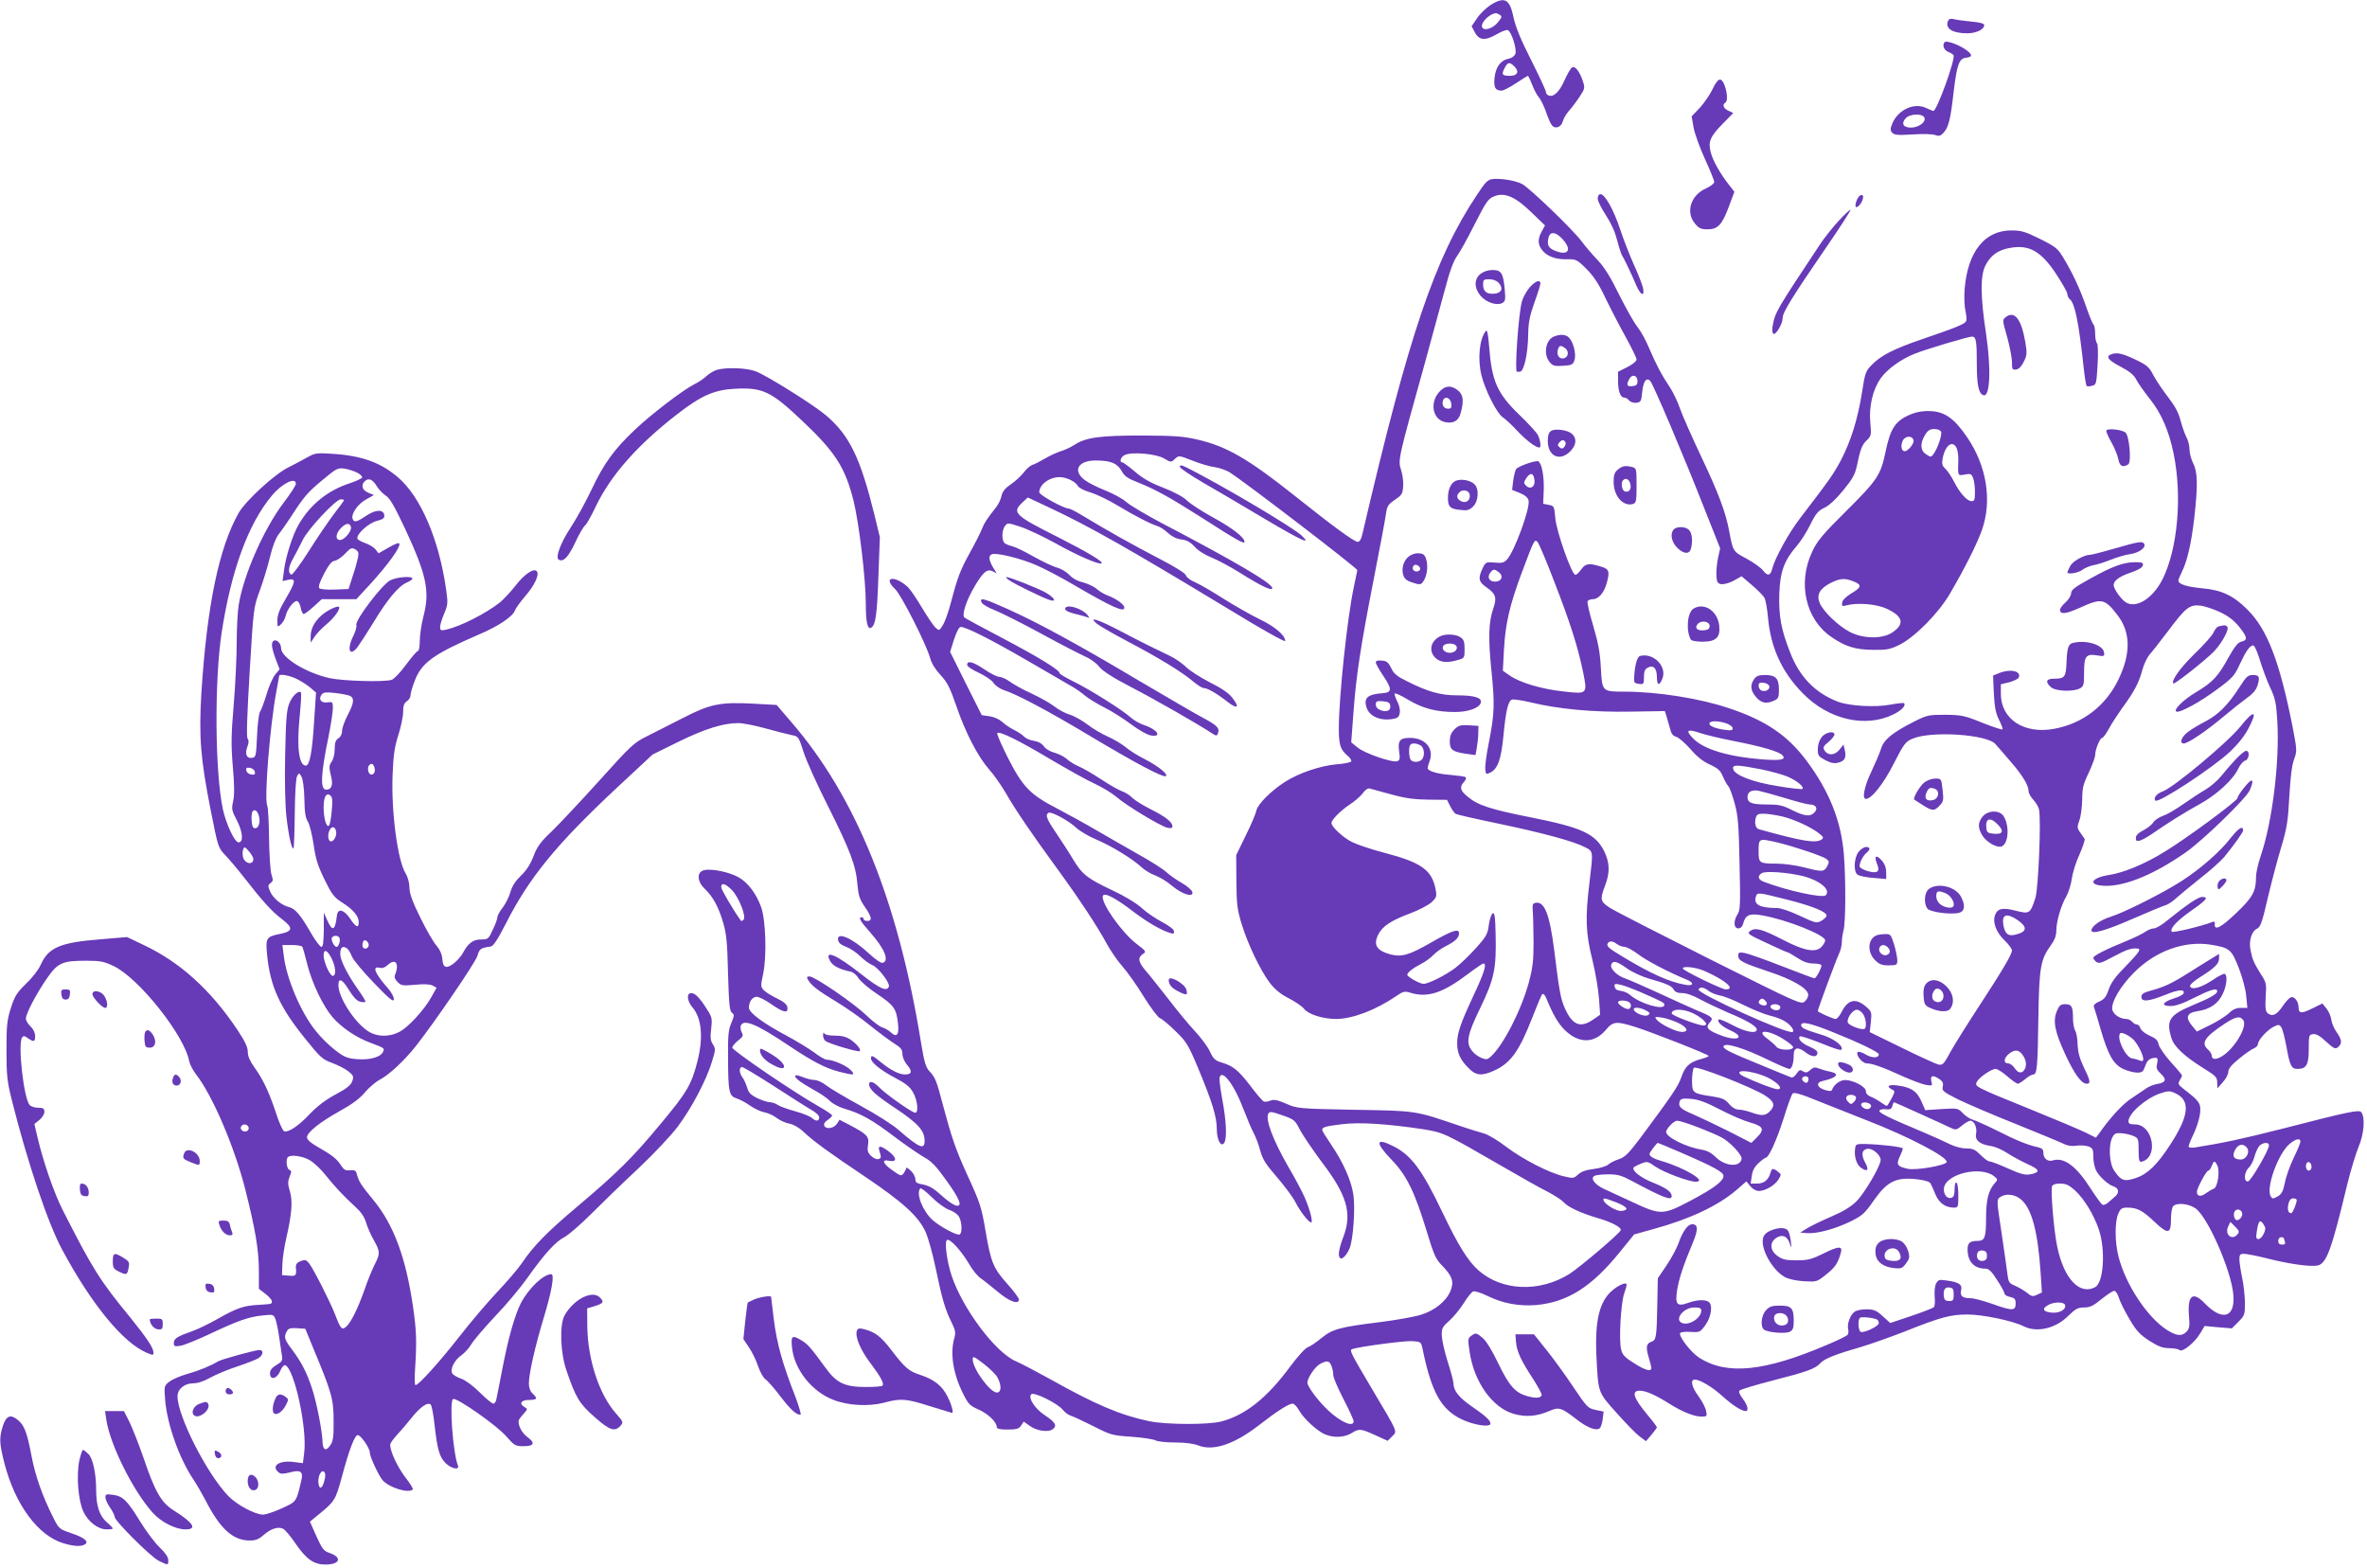 <?xml version="1.0" standalone="no"?>
<!DOCTYPE svg PUBLIC "-//W3C//DTD SVG 20010904//EN"
 "http://www.w3.org/TR/2001/REC-SVG-20010904/DTD/svg10.dtd">
<svg version="1.0" xmlns="http://www.w3.org/2000/svg"
 width="1280pt" height="848pt" viewBox="0 0 1280 848"
 preserveAspectRatio="xMidYMid meet">
<g transform="translate(0,848) scale(0.1,-0.1)"
fill="#673ab7" stroke="none">
<path d="M8059 8452 c-24 -16 -57 -48 -72 -71 l-29 -43 18 -34 c23 -43 57 -45
120 -8 24 14 50 24 58 21 19 -7 49 -102 41 -127 -4 -12 -18 -23 -35 -27 -45
-8 -72 -45 -78 -104 -5 -53 4 -69 39 -69 9 0 44 18 77 40 33 22 62 40 64 40 3
0 13 -21 23 -47 10 -27 26 -57 36 -68 10 -12 28 -47 39 -79 11 -33 25 -65 32
-73 18 -23 51 -11 59 21 5 16 19 41 32 55 13 14 39 48 57 75 31 47 32 50 19
89 -17 51 -42 83 -58 72 -7 -4 -26 -36 -41 -70 -28 -63 -59 -92 -86 -81 -8 3
-14 11 -14 18 1 7 -36 85 -80 173 -56 110 -85 182 -95 230 -21 101 -48 116
-126 67z m51 -52 c13 -8 12 -13 -6 -36 -24 -33 -70 -52 -86 -36 -20 20 32 77
72 81 3 0 12 -4 20 -9z m80 -280 c27 -27 16 -50 -24 -50 -43 0 -48 7 -30 41
17 34 27 36 54 9z"/>
<path d="M10534 8366 c-16 -41 25 -66 104 -66 49 0 92 21 92 44 0 9 -22 15
-67 19 -38 4 -80 9 -95 13 -20 5 -29 2 -34 -10z"/>
<path d="M10516 8252 c-14 -14 -4 -43 18 -52 13 -5 27 -13 30 -18 12 -20 -90
-302 -109 -302 -2 0 -20 7 -39 16 -64 31 -152 -9 -183 -84 -11 -28 -12 -37 -1
-49 11 -13 29 -15 111 -10 54 4 109 2 122 -3 20 -8 29 -5 45 12 27 29 38 72
55 224 18 147 29 178 68 182 31 4 34 13 10 34 -35 30 -115 62 -127 50z m-109
-409 c9 -23 -32 -53 -73 -53 -42 0 -54 22 -29 50 23 26 93 28 102 3z"/>
<path d="M9261 7998 c-13 -28 -44 -73 -68 -100 l-45 -47 10 -59 c6 -33 33
-109 61 -170 28 -61 51 -118 51 -126 0 -8 -20 -24 -45 -35 -82 -36 -111 -129
-59 -190 21 -26 33 -31 68 -31 56 0 79 25 116 125 l29 78 -28 36 c-47 59 -89
133 -100 178 -15 56 -3 85 66 155 l56 57 -26 12 c-27 12 -35 33 -17 44 23 14
-3 125 -29 125 -10 0 -26 -21 -40 -52z"/>
<path d="M8073 7512 c-27 -3 -39 -14 -87 -87 -228 -342 -368 -758 -616 -1822
-8 -38 -17 -53 -28 -53 -19 0 -136 86 -343 251 -249 198 -366 265 -519 301
-81 19 -125 22 -305 23 -227 0 -302 -10 -364 -50 -20 -13 -54 -29 -75 -35 -22
-7 -61 -25 -86 -40 -26 -15 -56 -31 -68 -34 -11 -4 -32 -22 -46 -41 -15 -19
-46 -48 -70 -64 -31 -21 -45 -39 -50 -62 -3 -17 -16 -44 -28 -60 -52 -66 -65
-86 -78 -119 -7 -19 -37 -78 -66 -130 -53 -97 -66 -132 -104 -276 -12 -45 -30
-96 -41 -114 -20 -31 -20 -32 -40 -14 -11 10 -44 59 -74 109 -29 49 -64 100
-76 111 -73 66 -138 54 -68 -12 33 -31 169 -299 189 -373 7 -27 28 -61 56 -91
36 -39 51 -67 85 -166 50 -147 118 -277 179 -346 26 -29 66 -87 90 -128 51
-89 136 -214 276 -406 122 -167 218 -313 270 -409 21 -38 59 -93 84 -121 25
-28 77 -101 115 -163 38 -61 78 -114 88 -117 10 -3 48 -34 83 -69 60 -58 69
-72 124 -203 75 -180 100 -261 100 -326 0 -59 22 -102 40 -76 16 24 12 117
-11 239 -15 86 -18 116 -9 125 21 20 77 -59 120 -171 22 -57 49 -121 60 -141
11 -20 27 -63 35 -94 13 -47 30 -74 91 -144 41 -48 86 -108 99 -134 25 -50 72
-110 85 -110 12 0 -7 72 -35 136 -14 32 -54 107 -90 168 -82 143 -124 255
-106 285 8 12 20 10 76 -10 64 -22 68 -26 95 -79 16 -30 69 -108 118 -174 136
-178 164 -276 118 -400 -27 -70 -33 -111 -17 -120 11 -7 37 22 50 56 19 49 30
213 20 285 -11 79 -55 177 -122 276 -26 38 -47 72 -47 77 0 15 17 20 107 31
94 12 246 2 438 -27 111 -18 116 -20 429 -201 98 -57 208 -119 245 -137 36
-19 75 -44 86 -56 23 -27 95 -60 180 -85 80 -23 136 -52 129 -68 -9 -20 -219
-198 -276 -235 -161 -101 -364 -94 -492 18 -58 51 -110 135 -197 317 -109 228
-167 306 -264 355 -97 49 -100 21 -10 -73 81 -83 125 -173 189 -383 40 -132
50 -155 85 -190 55 -57 65 -86 45 -136 -23 -56 -85 -107 -162 -130 -36 -11
-137 -29 -226 -40 -211 -26 -252 -37 -312 -87 -27 -22 -59 -44 -72 -48 -12 -3
-54 -49 -94 -103 -126 -171 -242 -263 -372 -298 -69 -19 -301 -18 -391 1 -157
33 -291 90 -537 228 -74 41 -158 85 -186 97 -110 48 -286 283 -346 462 -25 76
-39 179 -26 192 14 14 77 -55 122 -131 16 -29 44 -63 61 -75 18 -12 60 -46 95
-75 62 -52 112 -69 112 -39 0 7 -29 46 -64 85 -74 83 -88 116 -116 282 -23
135 -29 153 -103 314 -60 133 -81 194 -128 370 -35 133 -41 149 -75 185 -18
20 -27 51 -43 150 -124 768 -353 1333 -704 1738 l-77 90 -127 7 c-176 10 -235
-2 -381 -78 -65 -33 -151 -77 -193 -98 -71 -35 -86 -49 -259 -241 -100 -111
-216 -234 -256 -273 -61 -58 -79 -82 -99 -135 -17 -44 -39 -78 -69 -106 -29
-28 -47 -56 -56 -88 -7 -26 -26 -63 -41 -83 -16 -20 -29 -43 -29 -52 0 -9 -11
-40 -25 -68 -23 -51 -26 -53 -64 -53 -42 0 -69 -20 -96 -70 -21 -39 -71 -82
-92 -78 -13 2 -19 14 -21 43 -2 25 -13 50 -31 71 -16 17 -55 85 -87 150 -44
89 -59 130 -60 164 0 26 -9 59 -21 78 -43 70 -78 335 -70 532 4 107 11 152 31
215 14 44 26 100 26 125 0 34 5 48 20 58 11 7 20 21 20 32 0 10 9 44 21 74 37
102 101 148 351 256 106 45 183 98 193 130 4 11 29 46 55 76 52 60 79 119 62
136 -17 17 -68 -18 -116 -81 -25 -32 -63 -72 -83 -89 -78 -61 -215 -130 -291
-147 -28 -6 -32 -4 -32 15 0 12 10 44 22 72 20 48 21 56 10 134 -39 270 -138
499 -260 603 -93 80 -196 117 -352 127 -90 6 -97 4 -140 -20 -25 -14 -70 -38
-100 -53 -73 -35 -231 -180 -269 -246 -107 -188 -172 -503 -202 -974 -14 -236
-5 -355 51 -637 39 -197 40 -200 78 -240 22 -23 68 -77 102 -121 103 -132 149
-182 201 -222 67 -51 65 -69 -11 -84 -70 -14 -75 -22 -65 -118 17 -166 69
-279 205 -447 82 -102 94 -113 147 -132 32 -12 71 -32 88 -46 26 -21 29 -27
20 -52 -8 -22 -30 -40 -90 -72 -53 -28 -99 -63 -140 -106 -61 -65 -116 -101
-139 -93 -7 3 -28 49 -45 103 -38 114 -70 180 -117 245 -23 32 -34 58 -34 81
0 26 -15 57 -56 119 -145 217 -312 368 -511 461 l-86 41 -142 -12 c-219 -17
-283 -44 -325 -138 -11 -26 -46 -71 -79 -102 -50 -49 -61 -66 -82 -131 -21
-66 -24 -94 -24 -230 0 -135 4 -169 28 -265 85 -339 197 -673 274 -814 159
-296 330 -503 457 -556 33 -14 36 -14 36 1 0 25 -36 79 -124 188 -169 206
-204 263 -367 583 -47 93 -104 257 -136 392 l-17 73 27 22 c15 12 27 32 27 44
0 18 -6 22 -34 22 -18 0 -39 7 -46 15 -32 38 -64 327 -41 364 7 11 13 11 32
-3 32 -22 39 -20 39 12 0 17 -10 38 -25 52 -14 13 -25 32 -25 42 0 27 55 132
112 215 60 87 84 98 213 98 79 0 97 -4 150 -29 137 -66 383 -376 408 -514 4
-18 20 -49 36 -70 89 -113 208 -390 267 -622 55 -218 74 -329 74 -447 l0 -92
35 -27 c19 -14 35 -33 35 -40 0 -16 3 -15 -74 -20 -78 -4 -115 -17 -218 -75
-47 -27 -111 -58 -141 -68 -79 -28 -97 -39 -97 -63 0 -18 4 -20 36 -15 20 3
93 33 163 66 151 71 205 90 282 98 57 6 59 5 69 -21 5 -15 15 -60 20 -99 6
-40 13 -85 15 -100 4 -23 -1 -31 -30 -48 -25 -15 -35 -28 -35 -45 0 -39 37
-31 55 12 8 20 20 34 27 32 49 -16 120 -341 103 -474 l-7 -56 -53 7 c-76 9
-120 -22 -79 -56 12 -10 24 -10 61 -1 57 16 74 5 63 -41 -28 -120 -25 -116
-106 -153 -41 -19 -87 -34 -102 -34 -43 0 -143 54 -188 101 -117 123 -274 432
-274 539 0 39 38 70 85 70 24 0 58 11 93 31 29 16 95 44 145 60 51 17 102 37
115 45 26 17 29 44 5 44 -23 0 -204 -50 -223 -61 -42 -25 -102 -50 -166 -68
-39 -11 -83 -30 -99 -43 -27 -21 -28 -23 -22 -97 11 -134 76 -317 154 -433 16
-24 44 -72 63 -108 80 -157 149 -220 241 -220 32 0 49 7 75 30 39 34 77 46
104 34 11 -5 41 -40 67 -79 60 -87 100 -115 163 -115 81 0 92 40 18 64 -27 9
-37 23 -67 89 l-35 79 44 36 c91 74 94 80 129 207 39 146 69 225 86 225 16 0
65 -71 65 -95 0 -22 47 -123 69 -149 35 -40 141 -73 163 -50 4 3 -15 34 -42
68 -43 58 -80 138 -80 174 0 8 16 30 35 51 19 20 54 61 78 91 48 61 90 91 106
75 6 -6 15 -55 21 -110 15 -133 26 -173 60 -207 32 -31 77 -39 66 -12 -27 70
-47 346 -26 359 17 11 236 -142 286 -200 46 -52 50 -55 96 -55 57 0 64 18 18
51 -31 23 -54 73 -43 93 3 6 15 21 27 34 19 22 20 24 3 33 -32 18 -20 39 23
39 45 0 49 8 20 35 -13 12 -20 31 -20 54 0 53 33 198 79 351 45 148 61 240 42
240 -43 0 -124 -78 -165 -158 -33 -66 -68 -189 -100 -357 -15 -77 -29 -150
-32 -162 -2 -13 -10 -23 -16 -23 -7 0 -40 27 -74 61 -35 35 -77 66 -100 74
-21 7 -43 20 -48 28 -14 22 11 72 48 98 18 12 42 39 54 59 12 21 70 89 129
152 60 62 138 156 175 208 92 130 153 197 201 221 22 12 86 67 141 122 56 56
170 167 254 245 85 80 181 182 217 230 76 101 155 252 185 351 20 65 20 71 5
94 -13 20 -15 38 -9 85 6 54 4 63 -22 103 -40 64 -65 89 -86 89 -27 0 -23 -43
8 -79 49 -58 58 -164 25 -292 -32 -124 -56 -165 -195 -332 -156 -188 -233
-264 -449 -447 -168 -141 -243 -218 -304 -309 -21 -31 -81 -101 -133 -156 -52
-55 -144 -163 -204 -240 -107 -137 -222 -265 -239 -265 -5 0 -6 42 -2 93 9
143 7 203 -11 327 -38 266 -104 446 -214 580 -67 81 -79 100 -90 139 -5 22
-11 25 -37 23 -24 -3 -34 3 -48 25 -23 36 -46 55 -123 99 -41 23 -62 41 -62
54 0 27 71 83 179 143 65 36 107 67 135 101 22 26 59 57 80 68 49 25 133 103
196 183 100 127 321 450 332 487 11 38 17 42 72 50 14 2 38 39 81 123 128 252
274 430 607 741 l187 174 142 70 c143 70 241 100 322 100 24 0 90 -13 148 -29
57 -16 121 -32 141 -36 36 -7 37 -9 64 -93 15 -47 75 -180 134 -296 117 -234
149 -317 157 -421 5 -57 12 -79 40 -119 38 -55 41 -76 13 -76 -11 0 -20 5 -20
10 0 6 -4 10 -10 10 -20 0 -9 -20 46 -82 76 -86 104 -151 69 -164 -9 -4 -38
15 -77 51 -88 82 -173 119 -166 73 2 -16 15 -27 44 -38 22 -8 56 -31 76 -51
19 -19 49 -41 66 -48 32 -13 95 -96 89 -115 -10 -30 -49 -13 -148 65 -138 109
-206 137 -169 71 14 -25 51 -44 110 -56 14 -3 33 -19 43 -36 11 -17 56 -56
102 -86 89 -60 102 -77 111 -158 7 -62 -6 -79 -39 -48 -12 11 -33 23 -47 27
-14 4 -52 33 -85 65 -69 66 -279 210 -307 210 -15 0 -17 -4 -9 -17 16 -30 53
-59 151 -118 52 -31 136 -90 185 -130 50 -40 109 -84 133 -99 34 -21 42 -32
42 -55 0 -17 11 -43 26 -60 29 -34 25 -51 -12 -51 -32 0 -77 23 -130 66 -45
37 -54 41 -54 21 0 -22 52 -64 130 -105 57 -30 80 -48 97 -78 27 -46 32 -120
8 -110 -30 11 -161 105 -189 135 -31 32 -56 40 -56 18 0 -27 34 -58 144 -131
121 -81 156 -120 156 -175 0 -50 -28 -39 -142 60 -29 26 -120 84 -203 129 -82
45 -167 95 -187 111 -20 16 -48 29 -63 29 -14 0 -42 7 -62 15 -20 8 -38 13
-41 10 -10 -10 22 -35 91 -74 40 -21 83 -51 96 -65 13 -14 49 -33 80 -42 86
-25 147 -59 267 -150 61 -46 134 -96 162 -112 40 -22 65 -48 121 -127 68 -95
85 -135 58 -135 -16 0 -52 24 -103 71 -27 24 -55 39 -83 44 -34 6 -41 11 -41
29 0 12 -11 33 -25 46 -14 13 -25 19 -25 14 0 -6 -6 -18 -13 -28 -13 -17 -16
-16 -60 15 -55 38 -62 62 -17 52 42 -8 40 17 -4 51 -43 32 -60 34 -51 4 12
-37 11 -42 -7 -46 -9 -2 -27 7 -38 18 -18 18 -21 29 -16 60 7 44 -5 57 -98
106 l-56 29 -15 -23 c-18 -25 -60 -30 -68 -8 -3 9 4 21 19 30 13 9 24 20 24
24 0 5 -35 28 -77 52 -128 72 -463 300 -463 315 0 7 14 25 31 38 27 21 30 27
20 45 -6 11 -8 28 -5 36 15 38 88 8 264 -111 128 -85 192 -118 267 -138 82
-21 91 -20 63 9 -22 24 -96 56 -130 56 -8 0 -39 17 -67 39 -29 21 -96 62 -150
91 -126 67 -203 124 -203 151 0 33 19 59 42 59 12 0 48 -18 79 -40 66 -46 92
-51 87 -17 -2 15 -19 30 -56 48 -29 14 -62 34 -72 45 -17 18 -17 23 -3 89 20
94 14 290 -11 360 -26 72 -70 131 -120 160 -50 29 -144 49 -187 40 -42 -9 -41
-60 2 -101 44 -42 75 -98 100 -184 18 -62 22 -109 26 -275 5 -164 8 -202 21
-211 14 -10 13 -16 -3 -55 -16 -37 -19 -68 -18 -187 1 -191 5 -208 48 -222 18
-6 51 -24 72 -39 21 -15 55 -31 74 -35 20 -3 51 -17 69 -31 18 -14 50 -28 69
-31 22 -4 52 -21 76 -44 57 -53 136 -111 329 -240 208 -140 293 -217 331 -301
15 -33 40 -124 56 -202 33 -160 51 -221 86 -290 20 -41 22 -53 13 -85 -23 -83
-5 -194 50 -302 26 -52 36 -62 80 -81 51 -22 100 -68 100 -95 0 -10 15 -14 59
-14 49 0 61 4 73 22 l14 21 31 -22 c37 -28 101 -38 126 -19 25 19 14 38 -44
76 -53 35 -91 94 -72 113 14 14 143 -50 170 -84 10 -13 30 -28 43 -32 14 -4
69 -30 123 -57 94 -48 103 -50 205 -57 59 -4 117 -13 129 -19 12 -7 60 -12
107 -12 56 0 100 -6 126 -16 81 -32 195 6 330 111 94 73 159 115 180 115 8 0
24 -16 34 -35 25 -45 97 -112 141 -131 48 -20 104 -17 143 6 42 26 48 26 128
-10 l68 -31 24 24 c29 29 34 16 -103 247 -121 204 -129 219 -113 225 38 13
283 46 325 43 47 -3 48 -4 56 -43 48 -233 100 -326 210 -379 65 -32 157 -46
157 -24 0 18 -27 42 -108 98 -63 44 -92 81 -92 119 0 12 -14 64 -31 117 -17
53 -31 116 -32 140 -2 40 2 48 40 82 23 20 58 63 78 95 20 32 43 61 52 64 8 3
44 -8 78 -25 82 -40 168 -56 260 -49 170 15 301 97 454 286 l78 96 104 29
c195 53 348 125 449 211 l54 47 21 -26 c12 -15 31 -26 46 -26 35 0 88 31 107
63 15 25 15 27 -3 41 -27 21 -33 20 -41 -6 -11 -39 -35 -58 -72 -58 l-35 0 6
41 c4 30 15 50 37 70 17 16 35 29 39 29 16 0 60 98 97 215 20 66 42 125 48
132 8 8 44 -2 141 -42 72 -28 191 -76 265 -105 219 -85 436 -198 427 -224 -6
-18 -167 -46 -211 -36 -56 12 -63 23 -43 65 9 20 17 39 17 44 0 9 -109 22
-200 25 -51 1 -55 -1 -58 -23 -7 -44 8 -91 34 -107 34 -23 42 -10 20 30 -23
42 -18 70 13 74 27 4 71 -33 71 -60 0 -32 -88 -182 -132 -225 -29 -29 -73 -55
-136 -82 -51 -22 -109 -50 -130 -63 l-37 -23 37 -3 c53 -4 150 22 235 63 64
32 77 43 126 114 74 105 121 127 236 114 41 -5 67 -13 71 -23 5 -8 16 -34 26
-58 19 -46 54 -72 99 -72 24 0 25 2 25 64 0 36 -4 68 -10 71 -6 4 -10 -10 -10
-35 0 -27 -5 -43 -15 -46 -24 -10 -46 16 -43 50 8 78 198 124 271 66 21 -17
21 -19 5 -37 -35 -39 -48 -90 -48 -191 0 -104 -7 -122 -46 -122 -41 0 -54 -11
-54 -46 0 -65 35 -104 96 -104 19 0 33 -13 64 -62 22 -33 40 -67 40 -73 0 -7
14 -15 30 -18 25 -6 30 -11 30 -37 0 -39 -20 -39 -128 0 -46 16 -97 30 -115
30 -45 0 -59 12 -52 43 8 31 -12 44 -79 53 -39 6 -45 4 -56 -16 -7 -13 -10
-43 -8 -71 3 -26 1 -52 -4 -57 -6 -6 -61 -27 -123 -48 l-113 -38 -41 37 c-35
32 -48 37 -89 37 -26 0 -55 -6 -64 -14 -23 -17 -40 -65 -34 -91 3 -11 2 -25
-2 -32 -4 -6 -54 -31 -112 -55 -339 -145 -541 -165 -691 -70 -46 30 -113 117
-103 134 3 5 29 8 57 6 49 -3 51 -2 80 38 32 45 40 110 16 125 -21 13 -62 11
-110 -6 -61 -22 -72 -9 -59 73 11 63 33 130 85 254 29 70 28 98 -4 98 -24 0
-52 -38 -75 -105 -10 -27 -39 -81 -65 -119 l-46 -68 -3 -147 c-3 -170 -6 -188
-31 -196 -28 -9 -32 -29 -16 -82 8 -27 15 -54 15 -60 0 -22 -33 -13 -94 26
-47 29 -62 44 -69 72 -14 51 -2 256 17 308 9 24 14 46 12 48 -8 9 -46 -8 -76
-34 -71 -59 -96 -163 -87 -356 10 -200 7 -193 108 -306 49 -55 104 -112 124
-127 l36 -27 29 34 c16 19 29 37 30 41 0 3 -22 33 -49 65 -79 95 -91 133 -43
133 33 0 88 -25 162 -72 69 -43 131 -68 171 -68 30 0 31 2 25 31 -3 17 -22 53
-41 79 -37 50 -46 90 -20 90 28 0 95 -40 150 -90 53 -48 103 -80 125 -80 18 0
11 32 -16 67 -17 23 -23 38 -17 44 6 6 86 30 179 54 188 48 231 64 258 94 21
24 85 49 218 87 51 15 158 53 238 84 195 78 249 92 339 92 84 0 245 -34 303
-63 72 -37 175 -13 244 57 38 37 51 44 84 44 32 0 50 9 94 45 31 25 62 45 69
45 8 0 19 -17 25 -37 6 -21 32 -73 57 -115 38 -65 56 -84 108 -118 49 -31 72
-40 108 -40 25 0 50 -5 55 -10 15 -15 83 41 112 90 l24 40 73 -7 74 -6 36 36
c33 33 35 38 35 103 -1 38 -7 98 -15 134 -8 36 -14 80 -15 98 0 28 3 32 26 32
14 0 70 -11 125 -25 119 -30 232 -46 272 -38 48 10 76 87 160 438 19 77 47
169 62 205 29 67 36 160 14 186 -12 15 -72 2 -429 -90 -218 -55 -314 -76 -472
-101 -15 -2 -29 -1 -32 3 -3 4 9 35 25 67 16 33 32 83 36 112 6 57 -1 67 -88
134 -30 24 -33 29 -21 48 6 11 12 23 12 25 0 3 -27 36 -61 73 -33 37 -63 81
-66 96 -4 22 -16 33 -49 47 -24 11 -45 28 -49 39 -3 12 -12 21 -19 21 -8 0
-19 7 -26 15 -7 8 -21 15 -31 15 -33 0 -69 23 -76 49 -9 38 41 126 117 202
115 116 271 173 414 151 104 -17 113 -25 153 -127 20 -52 37 -116 40 -152 l6
-63 -35 0 c-25 0 -44 -8 -65 -29 -17 -16 -63 -45 -102 -64 l-71 -35 -25 30
c-39 46 -30 71 27 80 66 9 113 40 137 92 22 43 28 101 12 110 -5 3 -35 -12
-68 -35 -61 -40 -112 -54 -120 -32 -3 7 22 29 54 49 80 50 103 73 103 102 l0
24 -32 -20 c-18 -10 -76 -47 -129 -80 -96 -61 -135 -79 -216 -101 -32 -9 -43
-17 -43 -31 0 -29 37 -26 128 10 73 30 108 33 100 8 -2 -6 -26 -19 -53 -27
-62 -20 -71 -41 -17 -41 27 0 68 14 128 45 88 44 124 55 124 35 0 -15 -39 -37
-131 -75 -128 -54 -146 -81 -117 -177 14 -47 69 -99 175 -165 65 -40 73 -48
73 -77 l1 -31 29 33 c17 18 30 43 30 56 0 17 17 38 58 71 31 26 67 51 80 56
12 5 22 15 22 23 0 21 48 74 83 93 28 14 32 14 43 -1 7 -10 20 -59 29 -109 18
-101 27 -117 59 -117 48 0 61 22 61 107 0 74 1 78 23 81 16 3 37 -9 67 -37 48
-44 55 -47 73 -29 18 18 15 38 -13 78 -14 19 -26 50 -28 66 -2 17 -13 44 -26
60 l-22 28 -55 -27 c-60 -30 -74 -28 -74 7 0 31 -24 61 -42 53 -9 -3 -29 -25
-45 -49 -31 -46 -55 -57 -80 -37 -12 11 -14 28 -11 88 5 71 4 78 -27 125 -37
60 -45 78 -55 129 -10 49 6 102 35 115 19 9 28 34 59 169 21 87 53 211 73 275
30 101 36 138 43 272 6 106 14 170 26 201 16 44 16 48 -10 183 -69 345 -135
518 -241 624 -76 77 -141 108 -247 117 -83 8 -128 22 -128 42 0 5 9 27 19 47
29 58 51 154 67 292 20 177 18 247 -6 295 -11 22 -20 55 -20 75 0 19 -7 49
-16 65 -9 17 -22 54 -30 83 -15 57 -27 79 -90 162 -22 30 -51 74 -63 98 -19
37 -33 49 -94 78 -70 33 -100 40 -131 28 -31 -12 -15 -32 52 -67 49 -26 72
-45 84 -69 9 -18 41 -64 72 -103 63 -78 105 -174 130 -297 48 -231 22 -517
-60 -681 -54 -105 -143 -160 -200 -123 -25 17 -64 72 -64 92 0 24 29 46 90 67
42 14 66 28 68 40 3 14 -4 17 -42 17 -62 0 -123 -22 -243 -89 -82 -45 -102
-60 -103 -78 0 -13 -13 -35 -30 -50 -16 -14 -30 -32 -30 -40 0 -27 30 -24 108
11 117 53 133 50 202 -39 73 -94 74 -211 4 -353 -69 -141 -193 -235 -346 -263
-163 -30 -287 52 -288 188 l0 53 46 11 c25 7 48 18 51 26 14 35 -47 48 -107
23 l-32 -13 4 -96 c4 -75 10 -106 28 -143 13 -26 22 -50 19 -52 -3 -3 -52 13
-110 36 -96 39 -111 42 -200 43 -92 0 -99 -2 -170 -38 -117 -59 -163 -98 -177
-146 -7 -23 -31 -78 -52 -123 -38 -78 -52 -148 -30 -148 31 0 95 81 151 191
55 108 63 118 102 135 103 43 404 23 448 -30 10 -11 46 -52 79 -91 65 -74 100
-131 100 -163 0 -11 11 -31 25 -46 14 -15 28 -38 31 -52 13 -50 -3 -426 -19
-479 -28 -86 -32 -88 -105 -70 -72 19 -99 13 -113 -22 -15 -39 5 -94 51 -138
22 -21 40 -46 40 -54 0 -21 -48 -103 -176 -299 -63 -96 -133 -208 -156 -249
-37 -69 -43 -74 -67 -69 -14 4 -103 44 -198 91 l-172 84 6 55 c5 51 4 56 -23
80 -57 51 -100 43 -134 -24 -11 -22 -26 -40 -33 -40 -14 0 -97 37 -97 43 0 10
100 279 114 308 9 18 16 46 16 63 0 17 4 46 9 64 12 41 13 272 2 414 -15 179
-79 341 -203 506 -102 136 -219 216 -417 282 -159 54 -390 90 -567 90 -120 0
-120 0 -127 127 -4 83 -14 135 -41 228 -20 66 -34 126 -31 133 2 6 15 12 28
12 33 0 63 37 77 92 16 61 11 72 -38 86 -60 18 -79 15 -102 -18 -12 -17 -26
-30 -32 -28 -21 7 -100 232 -107 303 -6 68 -7 70 -36 75 l-30 6 3 72 c3 73
-10 146 -29 157 -12 8 -106 -25 -120 -41 -5 -7 -12 -35 -16 -62 l-6 -51 42
-17 c27 -11 43 -24 47 -40 10 -40 -76 -276 -117 -320 -16 -17 -28 -20 -67 -16
-46 4 -48 3 -65 -32 -25 -54 -22 -72 23 -103 49 -34 55 -55 36 -111 -26 -74
-29 -159 -11 -337 19 -184 17 -234 -15 -397 -12 -59 -20 -121 -18 -137 3 -29
4 -30 28 -18 39 19 58 72 70 197 13 136 25 189 46 197 9 3 55 -4 102 -15 147
-36 337 -54 541 -50 l184 3 8 -25 c4 -14 13 -44 19 -66 7 -31 16 -43 34 -48
13 -3 47 -33 76 -65 35 -41 68 -68 106 -85 44 -20 58 -33 70 -63 9 -21 22 -45
30 -54 8 -8 23 -51 35 -95 18 -66 22 -119 26 -326 5 -218 4 -250 -11 -272 -23
-36 -21 -76 4 -76 12 0 22 9 26 24 12 49 35 59 105 46 134 -24 339 -106 339
-135 0 -8 -10 -25 -21 -36 -32 -32 -94 -20 -209 40 -113 58 -148 67 -175 47
-19 -14 -13 -18 88 -65 59 -28 111 -51 115 -51 4 0 27 -14 52 -30 32 -21 57
-30 88 -30 23 0 42 -5 42 -10 0 -17 -29 -70 -38 -70 -5 0 -84 30 -177 66 -92
36 -183 68 -201 71 -30 5 -34 3 -34 -15 0 -27 24 -39 168 -87 122 -40 205 -88
210 -121 2 -11 -6 -28 -18 -39 -20 -18 -27 -15 -513 228 -270 136 -513 260
-539 277 -55 34 -57 46 -28 122 27 71 25 123 -5 185 -47 94 -120 128 -391 182
-222 44 -291 66 -346 112 -42 33 -47 53 -21 81 9 10 13 21 9 25 -3 4 -41 9
-84 13 -70 5 -122 21 -122 37 0 4 5 21 11 38 25 68 -24 125 -107 125 -54 0
-66 -15 -58 -73 6 -38 4 -48 -10 -53 -25 -10 -179 43 -216 75 l-33 27 12 160
c15 205 39 360 111 729 32 165 62 321 65 348 6 41 13 51 49 75 37 25 41 32 44
73 2 25 -4 66 -12 90 -17 50 -14 63 126 564 38 138 87 318 109 400 27 104 48
162 68 190 16 22 56 94 89 160 71 139 79 151 116 165 54 20 112 -5 195 -86
l76 -73 -17 -31 c-22 -39 -23 -69 -2 -98 25 -36 73 -55 134 -54 53 1 56 0 108
-51 39 -39 66 -79 103 -157 28 -58 77 -153 110 -212 32 -58 59 -113 59 -122 0
-9 -22 -27 -50 -41 l-50 -25 0 -51 c0 -55 13 -89 34 -89 8 0 19 -7 26 -16 8
-8 25 -14 39 -12 23 3 27 8 31 55 6 61 23 85 44 63 17 -19 181 -405 292 -688
l86 -217 -12 -55 c-6 -30 -10 -73 -8 -95 2 -34 7 -41 28 -44 14 -1 44 7 67 20
l41 23 56 -48 c31 -26 61 -57 68 -69 6 -12 15 -61 19 -109 15 -162 76 -294
190 -409 138 -140 335 -186 486 -113 46 22 72 49 59 62 -3 2 -35 -1 -72 -8
-83 -16 -223 -8 -286 16 -122 47 -207 134 -258 267 -49 124 -62 199 -58 317 4
119 26 179 95 259 21 24 54 76 73 115 29 59 42 74 75 90 25 11 64 47 102 94
50 61 64 85 74 131 19 92 28 117 55 141 23 23 24 28 18 95 -8 87 13 178 56
239 33 48 111 105 186 134 60 24 288 92 308 92 22 0 26 -23 26 -148 0 -114 10
-161 36 -169 36 -12 42 144 14 332 -31 204 -32 317 -2 372 27 52 67 81 129 92
105 20 170 -16 253 -142 33 -50 60 -98 60 -108 0 -9 6 -22 14 -28 27 -23 48
-128 75 -379 5 -46 12 -86 15 -89 3 -3 16 -3 29 1 23 5 24 10 30 113 4 64 2
112 -3 117 -6 6 -10 28 -10 51 0 23 -4 45 -9 50 -6 6 -24 51 -41 100 -34 98
-73 180 -123 263 -29 48 -41 58 -125 100 -81 40 -101 46 -156 46 -144 0 -236
-116 -252 -319 -3 -38 -1 -90 4 -114 6 -24 8 -49 5 -56 -6 -16 -45 -33 -233
-97 -160 -55 -228 -89 -279 -142 -32 -32 -36 -44 -52 -149 -23 -143 -59 -259
-112 -362 -39 -75 -64 -110 -221 -315 -62 -80 -137 -216 -152 -274 -9 -39 -25
-43 -49 -12 -12 16 -53 45 -90 65 -74 39 -74 40 -94 149 -19 102 -58 206 -151
402 -48 102 -100 218 -114 258 -14 41 -39 92 -54 115 -44 65 -76 125 -113 212
-18 44 -47 96 -64 117 -17 20 -60 97 -98 172 -47 97 -81 151 -117 189 -27 28
-67 75 -87 102 -50 66 -281 288 -322 310 -37 19 -111 31 -158 27z m370 -318
c58 -58 44 -98 -26 -73 -44 16 -53 33 -43 75 8 32 36 31 69 -2z m412 -774 c0
-20 -6 -26 -27 -28 -30 -4 -35 7 -17 39 14 28 44 20 44 -11z m-2560 -419 c37
-22 38 -22 59 -2 21 19 21 19 95 -10 40 -16 94 -32 120 -35 25 -4 62 -16 82
-29 89 -57 689 -517 689 -528 0 -2 -9 -43 -19 -92 -35 -162 -81 -594 -81 -763
0 -90 8 -115 47 -148 14 -12 23 -26 20 -31 -4 -6 -40 -13 -80 -16 -88 -8 -200
-46 -277 -94 -75 -48 -148 -120 -156 -156 -3 -17 -29 -78 -58 -136 l-51 -105
1 -141 c1 -122 4 -151 28 -230 33 -109 102 -253 153 -320 27 -35 57 -60 102
-83 35 -18 72 -43 83 -57 23 -30 102 -55 173 -55 88 0 216 49 324 123 40 27
46 29 81 18 91 -27 174 0 309 103 41 31 78 56 83 56 20 0 4 -51 -56 -178 -69
-149 -86 -198 -86 -254 0 -52 16 -87 58 -130 42 -45 74 -48 142 -17 89 40 136
106 205 284 26 66 50 124 55 129 5 5 14 -3 21 -20 37 -90 64 -137 100 -173 75
-74 159 -75 222 -1 40 48 57 49 160 17 99 -32 397 -149 397 -157 0 -3 -19 -11
-43 -17 -60 -16 -86 -40 -105 -98 -16 -48 -51 -99 -222 -329 -63 -83 -82 -103
-115 -114 -22 -7 -48 -20 -58 -29 -10 -9 -45 -20 -78 -24 -42 -5 -68 -14 -85
-30 -23 -21 -27 -22 -76 -10 -80 18 -223 92 -313 160 -44 34 -98 66 -120 72
-22 6 -78 23 -125 39 -253 86 -234 83 -575 89 -306 6 -311 7 -370 33 -46 20
-65 24 -84 17 -13 -6 -30 -8 -37 -5 -7 3 -39 40 -72 84 -65 85 -95 109 -157
127 -34 10 -44 20 -63 61 -13 27 -50 76 -82 110 -32 34 -97 113 -145 176 -49
62 -103 131 -122 152 -38 45 -41 68 -13 87 20 13 18 16 -35 56 -82 64 -194
224 -181 259 8 20 68 -11 168 -88 75 -56 146 -98 196 -113 19 -6 23 -4 20 11
-1 10 -31 31 -65 49 -34 18 -83 51 -109 75 -28 26 -91 64 -159 96 -136 64
-163 86 -212 167 -20 34 -61 97 -90 140 -53 78 -62 100 -43 112 14 9 110 -43
150 -81 19 -18 67 -46 107 -63 80 -33 201 -107 248 -152 17 -15 49 -35 73 -43
23 -9 64 -33 90 -56 56 -46 116 -65 110 -34 -2 10 -28 33 -58 50 -30 17 -68
44 -85 60 -16 15 -82 57 -145 92 -63 36 -167 95 -230 132 -63 37 -162 91 -219
121 -141 73 -181 115 -261 272 -35 70 -61 129 -57 133 12 12 119 -41 288 -142
90 -53 197 -113 239 -132 41 -19 94 -51 117 -71 51 -45 238 -158 276 -167 20
-4 27 -2 27 8 0 23 -39 53 -119 93 -40 20 -85 48 -99 62 -14 14 -39 30 -56 35
-17 6 -68 35 -113 65 -45 29 -99 61 -120 69 -21 9 -49 26 -63 39 -14 13 -44
28 -68 35 -24 6 -48 21 -57 34 -10 15 -29 26 -54 30 -21 3 -44 13 -52 22 -7 8
-31 25 -53 36 -23 11 -53 31 -67 45 -16 14 -44 27 -69 30 l-41 6 -86 171 -85
171 21 67 c15 44 27 68 37 68 28 0 163 -68 356 -180 106 -62 213 -124 238
-138 25 -14 60 -38 78 -54 18 -15 65 -44 105 -64 40 -20 104 -61 144 -91 43
-32 86 -56 107 -60 64 -10 33 34 -39 57 -22 7 -53 25 -70 40 -42 39 -225 154
-312 196 -40 20 -73 39 -73 44 0 17 -116 88 -310 190 -107 56 -199 106 -205
111 -15 15 11 94 57 171 46 77 67 94 98 78 l20 -11 -20 33 c-23 39 -26 64 -6
71 24 10 158 -23 240 -59 44 -19 136 -67 205 -108 204 -119 271 -149 271 -122
0 17 -40 47 -90 66 -19 7 -46 23 -60 36 -14 12 -47 28 -74 35 -30 7 -58 23
-74 41 -14 15 -44 33 -66 39 -23 6 -79 33 -126 59 -47 27 -98 52 -115 56 -16
4 -36 11 -42 17 -17 13 -16 69 1 92 14 19 15 19 83 -3 37 -12 125 -53 195 -92
116 -65 235 -116 245 -106 10 9 -74 59 -233 140 -239 120 -253 134 -195 189
l29 27 115 -54 c222 -104 431 -223 970 -549 183 -112 307 -181 307 -173 0 31
-56 78 -139 118 -47 23 -135 73 -194 110 -59 38 -128 78 -153 89 -25 10 -48
27 -51 38 -3 11 -54 43 -136 86 -144 74 -301 163 -413 231 -39 24 -77 44 -85
44 -25 0 -159 73 -159 88 0 41 54 82 110 82 37 0 86 -24 99 -48 5 -10 36 -26
69 -35 32 -10 97 -41 143 -69 95 -57 182 -102 219 -113 14 -4 39 -21 56 -37
21 -19 46 -32 73 -35 30 -4 49 -15 71 -39 17 -20 55 -44 92 -59 35 -14 101
-50 148 -79 121 -76 180 -104 180 -86 0 26 -205 146 -595 350 -87 46 -175 98
-195 116 -19 17 -70 45 -113 62 -43 17 -93 42 -112 57 -66 50 -35 105 60 105
81 0 117 -15 140 -56 16 -30 33 -41 94 -65 93 -37 171 -81 341 -189 185 -119
230 -144 230 -130 0 24 -67 76 -172 133 -59 32 -121 73 -140 91 -20 20 -69 46
-128 69 -68 26 -112 51 -153 87 -32 27 -63 50 -68 50 -18 0 -8 31 14 40 40 18
170 6 212 -19z m-4363 -77 c16 -8 28 -20 26 -26 -2 -6 -33 -20 -69 -32 -116
-38 -211 -114 -273 -221 -33 -55 -71 -175 -80 -248 l-8 -59 31 7 c43 9 41 -9
-14 -103 -33 -55 -45 -87 -45 -116 0 -38 1 -39 19 -22 11 10 23 31 26 47 8 34
42 79 60 79 8 0 17 -15 21 -35 3 -19 11 -35 16 -35 6 0 30 18 54 40 l44 40 93
0 94 0 82 89 c87 96 151 184 151 208 0 11 -14 7 -57 -17 l-56 -32 -16 21 c-9
11 -34 27 -55 34 -22 8 -41 18 -43 24 -8 23 59 84 104 96 35 9 43 15 41 32 -5
32 -47 30 -98 -4 -50 -34 -65 -38 -73 -17 -10 26 27 80 72 105 l43 24 -31 13
c-34 14 -41 43 -16 64 20 17 41 7 64 -31 10 -17 32 -39 47 -49 22 -13 47 -57
106 -182 114 -245 133 -335 99 -466 -12 -45 -21 -106 -21 -137 0 -30 -4 -55
-10 -55 -5 0 -34 -33 -64 -74 -30 -41 -65 -78 -78 -82 -40 -13 -259 -7 -335 9
-127 28 -263 111 -263 162 0 26 -24 50 -40 40 -15 -9 -12 -37 11 -99 l21 -55
-24 -29 c-13 -16 -35 -65 -47 -108 -13 -43 -29 -85 -35 -93 -6 -8 -13 -66 -16
-130 -5 -111 -6 -116 -28 -119 -29 -4 -39 22 -24 61 8 21 8 34 1 43 -7 8 -3
123 11 360 21 347 21 348 54 438 18 50 44 133 56 184 13 56 32 104 45 120 12
15 43 59 68 97 72 112 91 133 174 202 73 61 80 64 117 59 21 -4 51 -13 68 -22z
m6366 -41 c4 -36 -23 -52 -46 -29 -13 13 -13 18 2 41 22 33 40 28 44 -12z
m-6698 -19 c0 -9 -30 -55 -66 -102 -108 -143 -217 -391 -243 -552 -6 -36 -11
-128 -11 -204 0 -76 -7 -227 -16 -335 -14 -166 -15 -217 -5 -336 9 -100 9
-153 2 -187 -10 -43 -8 -51 20 -104 32 -62 37 -119 9 -119 -21 0 -67 98 -85
180 -43 205 -46 694 -6 957 52 336 144 587 272 739 54 65 129 102 129 63z
m260 -89 c0 -3 -24 -36 -54 -74 -29 -39 -91 -129 -136 -201 -46 -72 -88 -129
-94 -127 -20 7 -17 42 9 87 14 25 37 70 52 100 29 60 179 220 206 220 10 0 17
-2 17 -5z m38 -146 c4 -22 -36 -69 -59 -69 -28 0 -24 36 6 66 27 27 48 28 53
3z m6505 -289 c87 -224 129 -355 157 -490 25 -124 26 -124 -105 -109 -115 12
-234 47 -289 85 l-39 27 6 116 c8 141 31 240 98 419 66 176 67 178 84 161 7
-8 47 -102 88 -209z m-6467 125 c-4 -18 -16 -64 -29 -101 l-22 -69 -74 -3
c-41 -2 -79 2 -84 7 -7 7 1 32 25 78 27 51 42 69 59 71 13 2 38 20 56 39 28
30 35 33 53 23 18 -10 21 -18 16 -45z m6168 -78 c28 -21 17 -52 -19 -52 -33 0
-45 25 -25 50 15 18 21 19 44 2z m3904 -218 c45 -22 74 -45 103 -81 43 -55 45
-70 8 -78 -17 -4 -36 -28 -69 -87 -55 -101 -86 -133 -173 -185 -71 -42 -128
-99 -107 -106 20 -7 131 54 223 123 80 59 91 72 119 133 34 73 55 102 73 102
7 0 22 -35 35 -77 13 -43 37 -109 55 -148 29 -61 34 -84 40 -185 13 -221 -27
-545 -90 -729 -14 -41 -25 -91 -25 -110 0 -81 -17 -112 -108 -199 -83 -79
-119 -97 -115 -58 1 13 -3 15 -15 10 -48 -20 -213 -60 -218 -52 -11 17 27 58
106 114 83 58 96 74 58 74 -22 -1 -80 -40 -188 -127 -28 -24 -61 -43 -72 -43
-11 0 -32 -8 -46 -18 -15 -11 -63 -34 -107 -52 -106 -43 -175 -78 -175 -89 0
-5 7 -15 16 -22 14 -11 27 -7 92 28 71 38 97 47 130 44 23 -2 12 -18 -62 -95
-55 -55 -80 -89 -93 -127 -14 -41 -25 -54 -52 -65 -21 -9 -31 -19 -28 -28 3
-8 20 -63 37 -123 40 -138 69 -189 123 -214 23 -10 56 -19 74 -19 27 0 33 5
43 34 11 33 26 46 57 46 11 0 13 -7 8 -31 -6 -25 -2 -34 20 -55 33 -31 28 -47
-17 -55 -20 -3 -48 -14 -63 -25 -15 -10 -51 -35 -80 -54 -46 -30 -114 -103
-175 -191 l-16 -21 -54 27 c-30 15 -163 71 -296 125 -306 124 -307 125 -294
150 13 25 79 70 102 70 9 0 38 -18 63 -40 25 -22 51 -40 57 -40 5 0 23 11 40
25 16 14 36 25 43 25 21 0 24 39 28 310 4 270 12 312 67 388 21 29 30 53 30
80 0 49 25 136 55 187 12 22 25 65 29 95 4 30 22 89 41 129 18 41 31 80 28 85
-4 6 -15 22 -25 36 -16 23 -16 29 -3 65 8 22 14 72 15 112 0 61 5 82 35 144
19 41 35 84 35 97 0 29 26 92 38 92 5 0 21 22 36 49 14 27 46 75 69 108 66 89
94 142 111 207 9 33 27 71 39 85 13 14 58 72 100 127 97 130 118 146 177 139
25 -3 73 -20 108 -36z m-10402 -361 c24 -12 57 -33 73 -47 l30 -26 -10 -150
c-10 -167 -24 -245 -45 -245 -37 0 -50 96 -34 260 7 72 11 133 7 136 -12 13
-46 -18 -62 -58 -15 -36 -19 -83 -23 -280 -3 -146 0 -273 7 -335 12 -104 29
-179 38 -170 3 3 6 88 7 189 1 109 6 191 13 202 10 18 11 18 24 -5 7 -14 14
-63 15 -120 1 -72 6 -102 19 -122 9 -15 23 -71 31 -124 11 -78 23 -116 59
-189 39 -80 51 -96 95 -124 60 -38 90 -74 90 -106 0 -35 -15 -29 -47 19 -33
49 -66 57 -71 17 -9 -82 -24 -90 -52 -27 l-19 42 0 -92 c-1 -68 -4 -93 -13
-93 -7 0 -33 34 -57 76 -56 97 -84 130 -118 139 -41 10 -88 49 -103 86 -12 28
-11 33 3 44 14 10 15 17 5 46 -6 19 -12 106 -13 194 -1 88 -5 168 -10 179 -17
38 15 435 50 620 8 43 15 80 15 82 0 12 59 1 96 -18z m282 -89 c30 -11 28 -38
-8 -106 -16 -31 -30 -69 -30 -84 0 -18 -8 -34 -20 -41 -15 -10 -20 -24 -20
-58 0 -26 -7 -56 -17 -69 -14 -21 -14 -30 -4 -73 14 -51 5 -78 -25 -78 -33 0
-30 81 12 284 13 65 24 135 24 156 0 35 -1 36 -30 32 -34 -5 -50 18 -30 43 10
12 25 13 69 8 31 -3 66 -10 79 -14z m7449 -151 c18 -7 33 -18 33 -26 0 -12
-10 -13 -45 -8 -53 7 -88 23 -80 37 8 13 52 11 92 -3z m-139 -53 c24 -8 101
-27 173 -41 154 -30 252 -58 269 -79 19 -23 -10 -29 -113 -21 -179 14 -313 54
-369 111 -47 47 -35 56 40 30z m-1517 -65 c22 -12 26 -59 7 -78 -17 -17 -55
-15 -62 4 -8 21 -8 69 1 77 9 10 31 9 54 -3z m-5656 -121 c8 -23 -7 -45 -24
-35 -12 8 -15 39 -4 49 12 12 22 7 28 -14z m7494 -8 c54 -11 121 -29 149 -41
50 -22 90 -55 79 -66 -3 -3 -63 3 -132 15 -136 21 -237 60 -243 94 -4 23 20
22 147 -2z m-8141 -14 c3 -14 -1 -18 -20 -15 -12 2 -24 11 -26 21 -3 14 1 18
20 15 12 -2 24 -11 26 -21z m6147 -123 c76 -21 124 -27 200 -28 l100 -1 17
-34 c10 -19 23 -38 30 -42 7 -4 112 -28 233 -53 238 -50 405 -95 466 -127 46
-23 45 -19 24 -194 -23 -189 -20 -272 16 -415 17 -69 33 -164 36 -211 l6 -86
-39 -27 c-69 -47 -112 -29 -153 65 -21 46 -30 95 -56 309 -25 197 -53 268
-102 258 -15 -3 -17 -11 -14 -48 2 -25 3 -99 4 -165 0 -100 -4 -136 -26 -219
-42 -152 -138 -339 -206 -400 -18 -16 -24 -17 -51 -6 -17 7 -40 24 -50 38 -34
43 -26 86 44 230 76 157 88 213 84 394 -2 102 -6 126 -16 119 -7 -4 -17 -33
-21 -63 -6 -49 -14 -63 -70 -125 -34 -38 -84 -86 -110 -106 -51 -39 -146 -87
-173 -87 -20 0 -88 38 -88 49 0 12 32 37 75 59 22 11 51 32 65 47 14 15 43 36
65 47 54 27 75 47 75 71 0 28 -35 17 -150 -49 -120 -69 -160 -80 -220 -65 -77
21 -96 52 -65 111 22 42 69 73 168 110 49 18 102 46 118 61 27 25 29 32 23 66
-19 108 -76 149 -279 202 -66 17 -143 43 -172 57 -48 23 -113 83 -113 104 0
17 51 68 98 99 26 17 58 44 71 61 14 20 28 29 39 26 9 -3 62 -17 117 -32z
m2130 -20 c61 -19 119 -34 131 -34 33 0 47 -21 27 -42 -23 -26 -55 -22 -123
12 -51 26 -71 30 -138 30 -79 0 -102 9 -102 40 0 28 22 41 60 34 19 -4 85 -22
145 -40z m-7861 -68 c-3 -39 -10 -75 -15 -80 -13 -14 -29 39 -29 98 0 58 15
83 37 64 11 -9 12 -28 7 -82z m-392 -37 c7 -36 -10 -67 -31 -55 -12 8 -15 78
-4 90 13 13 28 -1 35 -35z m8236 6 c67 -16 161 -60 202 -94 21 -17 23 -22 10
-31 -32 -21 -105 -9 -338 56 -18 5 -25 30 -18 59 5 21 12 25 44 25 20 0 65 -7
100 -15z m-7820 -84 c3 -22 -13 -51 -28 -51 -14 0 -20 30 -10 56 12 30 34 27
38 -5z m7792 -56 c88 -21 243 -73 266 -89 16 -13 17 -17 5 -40 -17 -31 -26
-32 -126 -6 -43 11 -109 20 -146 20 -95 0 -99 3 -99 64 0 74 -1 74 100 51z
m-8240 -90 c0 -35 -47 -26 -56 11 -3 13 -3 32 1 41 6 16 9 15 31 -10 13 -15
24 -34 24 -42z m8374 -91 c95 -23 159 -75 129 -105 -17 -17 -210 25 -335 73
-32 12 -36 32 -10 47 21 12 135 4 216 -15z m-5786 -77 c38 -39 79 -144 63
-160 -6 -6 -12 -9 -14 -6 -40 55 -107 169 -107 182 0 26 23 20 58 -16z m5704
-51 c143 -36 222 -69 215 -89 -2 -7 -15 -19 -29 -27 -25 -13 -32 -11 -115 28
-51 24 -103 42 -123 42 -94 0 -128 19 -115 61 8 25 8 25 167 -15z m1250 -112
c50 -35 50 -60 -2 -75 -48 -15 -66 -3 -76 46 -11 61 16 71 78 29z m-9077 -94
c8 -13 -3 -50 -15 -50 -13 0 -32 39 -25 50 8 13 32 13 40 0z m158 -46 c-8 -20
-33 -17 -33 4 0 10 3 22 7 25 10 11 32 -13 26 -29z m6751 11 c11 -8 29 -15 41
-15 11 0 45 -18 75 -41 46 -35 169 -99 263 -137 41 -17 35 -36 -10 -27 -88 16
-185 60 -330 147 -87 52 -98 62 -88 78 9 14 27 12 49 -5z m-7109 -15 c3 -5 15
-47 26 -92 26 -104 86 -229 138 -289 50 -57 127 -109 205 -138 77 -29 78 -29
66 -51 -15 -28 -74 -43 -142 -37 -51 4 -68 12 -116 49 -32 24 -79 71 -105 104
-80 99 -159 284 -173 410 l-7 54 51 0 c28 0 54 -4 57 -10z m241 -8 c7 -4 19
-23 27 -44 8 -20 63 -85 121 -145 84 -87 105 -104 106 -86 0 13 -15 40 -33 60
-69 79 -87 120 -45 110 15 -4 30 1 45 15 42 39 64 8 39 -54 -5 -11 0 -24 14
-38 20 -20 28 -21 94 -15 49 5 81 3 95 -4 l22 -12 -28 -50 c-38 -69 -127 -166
-174 -189 -58 -30 -127 -27 -176 9 -73 53 -153 180 -153 244 0 43 22 32 58
-28 22 -36 42 -57 58 -61 14 -4 27 -4 30 -1 3 2 -16 33 -41 68 -56 80 -95 156
-95 190 0 36 12 47 36 31z m-83 -54 c22 -45 26 -89 9 -95 -15 -6 -51 71 -52
110 0 38 20 31 43 -15z m7003 -53 c27 -20 81 -45 119 -56 101 -29 125 -40 136
-60 7 -13 21 -19 46 -19 23 0 60 -13 101 -36 36 -19 104 -51 150 -71 97 -40
152 -72 152 -90 0 -25 -63 -13 -131 24 -38 20 -71 34 -75 30 -11 -11 19 -39
64 -59 82 -37 40 -61 -48 -28 -75 28 -89 43 -65 70 23 25 17 31 -65 65 -36 15
-130 58 -210 95 -80 37 -161 72 -181 79 -44 14 -84 54 -76 75 9 24 29 19 83
-19z m430 -19 c111 -51 160 -96 106 -96 -21 0 -231 102 -232 113 0 16 78 6
126 -17z m-342 -116 c113 -50 118 -53 116 -65 -3 -30 -134 9 -185 55 -11 10
-33 20 -50 22 -20 2 -31 9 -33 22 -4 16 0 18 28 12 18 -3 73 -24 124 -46z
m357 11 c13 -10 42 -21 64 -25 22 -4 78 -27 125 -51 47 -23 108 -48 135 -55
63 -16 95 -32 119 -59 13 -14 16 -25 10 -31 -18 -18 -521 210 -509 230 9 15
30 12 56 -9z m308 -55 c14 -17 0 -29 -23 -20 -17 7 -20 16 -9 27 10 11 19 8
32 -7z m-745 -2 c18 -7 21 -30 6 -39 -12 -8 -60 21 -60 35 0 11 30 13 54 4z
m822 -25 c3 -6 1 -15 -7 -19 -16 -10 -52 7 -44 21 8 13 42 11 51 -2z m-706
-36 c2 -2 -2 -8 -9 -13 -15 -8 -60 7 -73 25 -19 27 50 17 82 -12z m235 -2 c22
-10 48 -28 59 -39 16 -19 17 -22 3 -27 -15 -7 -177 53 -177 65 0 26 60 27 115
1z m919 -3 c17 -23 22 -74 9 -81 -16 -9 -88 19 -91 35 -5 24 27 68 49 68 10 0
25 -10 33 -22z m-1001 -48 c51 -24 63 -50 22 -50 -31 0 -115 41 -136 66 -13
16 -11 17 26 12 22 -3 61 -16 88 -28z m3057 15 c28 -34 -52 -165 -122 -201
-30 -16 -48 -12 -48 10 0 7 -9 21 -20 31 -39 35 -19 67 90 139 60 39 81 44
100 21z m-2221 -65 c142 -57 251 -109 251 -121 0 -21 -35 -22 -71 -1 -22 13
-40 18 -44 12 -10 -16 26 -60 50 -60 29 0 90 -22 195 -70 47 -21 102 -42 123
-46 37 -6 38 -6 31 20 -7 31 9 35 45 10 17 -12 21 -22 17 -40 -6 -21 2 -28 81
-68 49 -24 191 -85 317 -135 126 -51 242 -99 258 -107 20 -10 42 -13 67 -9 20
3 49 1 64 -4 24 -9 27 -16 27 -56 0 -25 7 -59 15 -74 16 -32 65 -77 94 -86 28
-9 33 -33 11 -53 -11 -9 -29 -25 -40 -35 -12 -10 -26 -15 -31 -11 -6 3 -35 43
-64 88 -78 122 -144 170 -205 151 -27 -8 -50 11 -50 41 0 18 -7 25 -27 30 -54
11 -119 37 -223 90 -58 29 -117 55 -131 59 -15 4 -39 19 -54 35 -27 28 -28 28
-116 23 l-88 -6 -20 46 c-24 55 -52 75 -120 86 -54 9 -75 -1 -42 -19 20 -10
20 -10 0 -50 -12 -22 -23 -40 -26 -40 -3 0 -17 9 -33 20 -15 11 -39 24 -54 30
-16 6 -26 17 -26 30 0 24 -67 59 -112 60 -27 0 -61 -25 -70 -51 -3 -10 -12
-11 -39 -3 -44 13 -51 41 -12 49 76 17 94 39 41 50 -18 3 -45 11 -61 17 -23 9
-31 7 -48 -8 -16 -15 -24 -16 -39 -7 -15 10 -21 8 -35 -13 -9 -14 -22 -23 -28
-20 -7 2 -77 31 -157 64 -167 68 -210 89 -210 102 0 27 108 -5 250 -75 52 -25
99 -45 106 -45 14 0 24 32 24 78 0 38 23 43 62 13 33 -26 61 -30 66 -8 3 12
-9 22 -42 37 -43 18 -66 43 -53 56 3 3 45 -10 94 -29 116 -46 133 -51 133 -37
0 22 -50 56 -107 74 -92 28 -113 37 -113 53 0 22 52 10 169 -37z m-268 -37
c33 -20 58 -41 56 -47 -6 -18 -76 -15 -90 3 -7 9 -27 27 -44 40 -76 53 -7 57
78 4z m1900 -9 c23 -26 49 -80 49 -100 0 -12 -5 -14 -17 -9 -10 4 -29 10 -44
12 -36 7 -86 113 -63 136 9 8 55 -16 75 -39z m-609 -71 c23 -27 30 -60 18 -83
-14 -27 -36 -25 -56 5 -9 14 -25 25 -35 25 -26 0 -24 28 4 51 28 23 50 24 69
2z m-1390 -225 c53 -33 60 -56 28 -88 -24 -24 -44 -25 -100 -5 -23 8 -54 15
-68 15 -16 0 -35 11 -51 30 -22 26 -37 33 -96 42 -101 15 -105 18 -105 86 0
32 5 63 10 68 13 13 307 -102 382 -148z m-5357 49 c88 -57 179 -115 202 -128
25 -14 43 -31 43 -41 0 -22 -18 -23 -40 -3 -10 9 -50 25 -90 36 -40 11 -82 26
-94 34 -11 8 -31 15 -43 15 -12 0 -43 10 -68 22 -36 18 -47 30 -55 58 -6 19
-17 44 -25 54 -18 24 -20 56 -2 56 7 0 85 -47 172 -103z m5373 47 c57 -28 88
-64 54 -64 -17 0 -110 35 -184 70 -15 7 -25 17 -22 22 10 15 94 -1 152 -28z
m222 -7 c0 -8 -3 -17 -7 -20 -9 -9 -34 13 -27 24 8 14 34 11 34 -4z m1990 -82
c76 -39 66 -121 -33 -273 -71 -110 -124 -161 -187 -182 -63 -21 -80 -15 -117
40 -27 38 -32 137 -10 180 11 21 19 25 52 22 22 -2 51 -9 65 -16 23 -10 25
-17 25 -76 0 -52 3 -64 15 -62 95 21 64 202 -35 202 -26 0 -35 4 -35 17 0 41
90 121 167 149 49 17 58 17 93 -1z m-1734 -16 c3 -6 -1 -18 -10 -27 -15 -15
-17 -15 -32 0 -19 19 -11 38 16 38 10 0 22 -5 26 -11z m-734 -69 c57 -30 130
-61 163 -70 71 -20 79 -37 36 -80 l-30 -30 -123 63 c-68 34 -154 75 -191 91
-70 29 -84 43 -73 72 5 13 17 16 60 12 41 -3 81 -18 158 -58z m816 23 c2 -7
-4 -16 -12 -19 -19 -7 -49 14 -40 28 8 13 46 6 52 -9z m268 -47 c76 -34 151
-69 166 -76 24 -11 30 -10 58 14 17 14 38 26 45 26 21 0 38 -39 31 -71 -7 -35
20 -57 80 -66 22 -3 62 -20 90 -39 28 -18 76 -44 107 -58 63 -28 71 -42 30
-53 -39 -10 -58 -6 -144 33 -42 19 -83 34 -91 34 -8 0 -29 16 -48 35 -29 29
-41 35 -77 35 -26 0 -63 10 -91 24 -26 13 -92 43 -147 66 -177 74 -236 103
-232 114 2 6 17 10 34 8 24 -3 32 1 36 17 3 12 7 21 9 21 2 0 67 -29 144 -64z
m-1208 -70 c50 -19 108 -44 129 -55 47 -24 115 -96 111 -118 -9 -47 -90 -40
-141 11 -22 22 -47 35 -74 39 -85 14 -193 68 -193 96 0 18 42 61 60 61 10 0
59 -15 108 -34z m-7834 -1 c3 -9 -1 -18 -10 -22 -19 -7 -39 11 -30 26 10 16
33 13 40 -4z m11096 -78 c0 -7 -16 -46 -36 -87 -20 -41 -42 -102 -48 -135 -10
-48 -18 -63 -40 -75 -24 -13 -28 -13 -36 0 -29 43 39 232 101 284 33 28 59 34
59 13z m-3353 -58 c187 -81 233 -107 233 -128 0 -28 -54 -68 -181 -135 -146
-77 -159 -77 -309 -7 -63 29 -134 62 -158 73 -48 23 -72 55 -51 69 8 5 42 9
76 9 52 0 72 -6 130 -37 168 -90 213 -107 213 -81 0 23 -29 44 -101 73 -69 27
-120 69 -103 84 5 4 23 13 41 20 29 12 35 11 76 -18 46 -31 179 -81 217 -81
66 0 -59 75 -185 112 -42 12 -65 25 -65 38 0 8 39 60 45 60 2 0 57 -23 122
-51z m3183 38 c0 -26 -97 -192 -113 -195 -25 -5 -22 50 3 73 11 10 25 37 31
59 6 23 18 49 26 59 19 20 53 23 53 4z m-120 -12 c19 -23 -2 -65 -33 -65 -37
0 -48 18 -31 51 16 32 44 38 64 14z m-10476 -68 c22 -12 59 -47 83 -77 52 -65
103 -120 164 -175 30 -27 49 -54 58 -84 7 -25 26 -68 42 -96 35 -63 36 -73 5
-133 -13 -26 -38 -86 -54 -134 -37 -104 -73 -177 -99 -201 -24 -21 -30 -16
-62 68 -28 70 -114 240 -139 273 -16 20 -22 22 -46 13 -20 -8 -27 -17 -26 -34
4 -45 1 -48 -37 -45 l-38 3 2 59 c1 33 11 98 22 145 29 127 35 198 18 251 -11
37 -11 50 -1 77 11 26 11 32 -1 37 -15 5 -21 57 -8 69 14 15 80 6 117 -16z
m10316 -28 c16 -29 3 -119 -19 -127 -9 -3 -28 -14 -43 -25 -27 -20 -48 -16
-48 8 0 19 51 115 62 115 5 0 13 11 18 25 12 30 16 31 30 4z m510 -10 c0 -10
-7 -19 -15 -19 -15 0 -21 31 -9 43 11 10 24 -3 24 -24z m-1280 -125 c50 -46
102 -130 130 -213 37 -110 26 -287 -20 -311 -84 -45 -169 45 -205 218 -18 83
-37 306 -28 328 3 9 20 14 44 14 31 0 47 -8 79 -36z m-6085 -107 c23 -8 45
-24 52 -38 15 -29 17 -85 3 -94 -13 -8 -102 39 -146 77 -54 48 -93 146 -67
172 4 3 32 -18 62 -48 32 -32 73 -61 96 -69z m5793 58 c59 -49 92 -173 107
-397 l7 -107 -26 -12 c-23 -11 -30 -10 -54 10 -15 12 -44 29 -64 38 -34 14
-37 19 -43 67 -3 28 -18 129 -32 225 -26 169 -26 174 -8 187 30 22 80 17 113
-11z m-2187 -17 c60 -24 71 -41 28 -46 -26 -3 -89 34 -97 56 -5 16 2 16 69
-10z m3679 13 c0 -18 -22 -71 -30 -71 -16 0 -22 20 -15 50 5 21 13 30 26 30
10 0 19 -4 19 -9z m-549 -44 c66 -43 194 -334 206 -466 12 -126 -59 -148 -156
-47 -63 65 -92 42 -84 -67 5 -56 3 -71 -12 -87 -25 -27 -53 -25 -106 8 -107
68 -225 247 -263 398 -20 78 -20 184 -2 229 13 30 20 35 50 35 53 0 82 -15
146 -76 74 -70 90 -68 90 14 0 32 5 63 12 70 20 20 82 14 119 -11z m253 -24
c8 -19 -17 -48 -33 -39 -12 8 -15 39 -4 49 12 12 31 7 37 -10z m126 -84 c0
-23 -22 -59 -36 -59 -14 0 -15 7 -10 42 9 55 16 65 33 43 7 -11 13 -22 13 -26z
m-150 -33 c-29 -36 -71 -3 -51 41 l12 26 26 -26 c22 -22 24 -28 13 -41z m250
-20 c0 -2 3 -11 6 -20 4 -12 0 -16 -15 -16 -14 0 -21 6 -21 20 0 11 7 20 15
20 8 0 15 -2 15 -4z m-1605 -96 c0 -18 -6 -26 -23 -28 -24 -4 -38 18 -28 44 3
9 15 14 28 12 17 -2 23 -10 23 -28z m-180 -210 c0 -31 -3 -35 -25 -35 -19 0
-26 6 -28 23 -5 36 5 54 30 50 19 -2 23 -9 23 -38z m602 -56 c8 -24 -28 -45
-70 -42 -49 4 -58 21 -20 42 31 17 84 17 90 0z m-1967 -31 c-1 -40 -62 -80
-101 -68 -49 16 3 85 63 85 30 0 38 -4 38 -17z m952 -49 c4 -3 8 -11 8 -19 0
-16 -79 -54 -97 -47 -14 4 -18 64 -5 76 7 8 77 0 94 -10z m-8456 -159 c97
-233 108 -270 108 -385 1 -86 -2 -111 -17 -134 -24 -36 -42 -28 -43 20 -2 59
-32 211 -56 284 -28 86 -57 143 -107 210 -44 58 -47 70 -30 101 8 16 19 19 55
17 l45 -3 45 -110z m3699 -155 c22 -42 20 -80 -4 -80 -37 0 -131 129 -131 180
0 19 7 16 60 -25 33 -25 67 -59 75 -75z m1805 64 c6 -14 10 -36 10 -50 0 -13
25 -71 55 -129 30 -58 55 -112 55 -120 0 -35 -68 -6 -136 57 -53 49 -114 130
-114 151 0 26 41 87 69 102 38 20 50 18 61 -11z m-5446 -621 c-11 -44 -28 -50
-32 -11 -4 36 16 74 31 59 7 -7 8 -23 1 -48z"/>
<path d="M6380 5956 c0 -7 57 -46 128 -87 70 -40 221 -129 335 -197 196 -116
253 -142 196 -88 -45 43 -428 270 -616 365 -33 17 -43 18 -43 7z"/>
<path d="M5455 5344 c24 -19 191 -100 223 -109 37 -11 25 12 -22 40 -40 23
-197 85 -214 85 -4 0 2 -8 13 -16z"/>
<path d="M5309 5221 c6 -10 37 -28 69 -40 33 -13 145 -69 250 -126 104 -57
213 -113 240 -125 29 -12 62 -37 76 -55 18 -23 70 -57 168 -108 130 -67 371
-205 440 -251 25 -16 28 -17 34 -2 11 28 -3 43 -78 83 -40 21 -196 112 -347
201 -324 193 -542 312 -708 387 -133 60 -160 67 -144 36z"/>
<path d="M5760 5187 c0 -8 20 -18 48 -25 26 -6 56 -14 67 -18 18 -7 19 -6 6
10 -32 39 -121 63 -121 33z"/>
<path d="M5932 5107 c15 -12 91 -56 169 -97 167 -88 293 -165 351 -215 23 -19
48 -35 55 -35 22 0 72 -29 127 -72 58 -46 73 -35 29 20 -19 25 -60 52 -120 82
-49 25 -107 62 -128 82 -21 21 -63 50 -94 64 -90 43 -139 67 -263 132 -122 64
-177 81 -126 39z"/>
<path d="M5230 4885 c0 -8 27 -27 63 -43 34 -16 70 -40 79 -54 10 -15 34 -32
55 -39 71 -23 238 -111 468 -249 246 -147 390 -223 408 -217 20 6 -38 54 -111
91 -39 20 -86 49 -104 65 -19 16 -60 41 -93 56 -33 14 -84 44 -114 67 -29 22
-73 47 -97 54 -24 7 -61 27 -81 43 -21 17 -76 48 -123 70 -47 21 -100 51 -119
65 -19 14 -45 26 -57 26 -12 0 -48 18 -80 40 -62 42 -94 50 -94 25z"/>
<path d="M6320 3181 c0 -25 16 -44 52 -62 45 -23 53 -21 43 11 -11 33 -95 79
-95 51z"/>
<path d="M2110 5342 c-45 -24 -190 -215 -183 -241 3 -10 -5 -37 -16 -59 -36
-71 -22 -116 21 -63 12 16 52 77 88 136 74 123 136 197 180 215 16 7 30 16 30
21 0 16 -85 9 -120 -9z"/>
<path d="M1785 5184 c-65 -34 -105 -89 -105 -146 l0 -33 20 30 c10 17 39 47
64 68 50 41 86 97 64 97 -7 0 -26 -7 -43 -16z"/>
<path d="M11998 5093 c-9 -2 -21 -17 -28 -33 -6 -15 -52 -67 -102 -115 -77
-75 -129 -147 -115 -161 6 -6 176 128 219 173 42 44 83 117 73 133 -6 10 -17
11 -47 3z"/>
<path d="M12113 4768 c-61 -96 -115 -151 -185 -188 -35 -18 -77 -43 -94 -56
-37 -27 -51 -64 -25 -64 23 0 121 66 216 146 44 37 101 82 127 101 34 24 50
45 57 70 13 44 8 53 -28 53 -24 0 -35 -10 -68 -62z"/>
<path d="M12115 4551 c-67 -84 -365 -333 -421 -351 -31 -11 -51 -36 -38 -49
16 -16 310 177 404 265 44 42 80 87 101 129 50 95 27 98 -46 6z"/>
<path d="M12089 4373 c-25 -27 -60 -67 -78 -90 -19 -24 -57 -56 -85 -73 -28
-16 -82 -52 -121 -79 -38 -27 -86 -55 -107 -62 -21 -7 -45 -23 -53 -35 -8 -13
-33 -33 -55 -44 -27 -14 -40 -27 -40 -41 0 -16 4 -19 23 -14 12 4 38 18 57 31
97 67 187 123 262 164 92 50 184 133 212 194 10 21 27 41 37 43 22 6 27 53 5
53 -7 0 -33 -21 -57 -47z"/>
<path d="M12133 4218 c-18 -22 -33 -46 -33 -53 0 -15 -278 -220 -395 -291
-107 -66 -220 -113 -299 -125 -106 -17 -117 -59 -15 -59 109 0 263 65 429 181
94 66 328 293 346 336 28 65 13 70 -33 11z"/>
<path d="M12063 3949 c-57 -74 -161 -165 -261 -230 -96 -63 -312 -172 -385
-195 -58 -18 -107 -52 -107 -75 0 -23 78 -1 226 64 82 36 160 68 174 72 14 4
41 22 60 40 19 17 78 66 131 108 53 41 110 93 128 114 55 68 101 133 101 142
0 29 -24 14 -67 -40z"/>
<path d="M12000 3715 c-6 -8 -10 -22 -8 -32 3 -16 5 -16 26 5 12 12 22 27 22
32 0 15 -26 12 -40 -5z"/>
<path d="M11123 3013 c-23 -55 -11 -113 46 -236 51 -109 87 -157 116 -157 22
0 19 17 -17 90 -22 46 -31 81 -33 120 0 30 -6 65 -13 77 -7 12 -12 42 -12 67
0 63 -7 76 -42 76 -24 0 -32 -6 -45 -37z"/>
<path d="M9940 2726 c0 -18 38 -46 62 -46 21 0 24 23 6 37 -7 6 -25 13 -40 17
-21 5 -28 3 -28 -8z"/>
<path d="M8640 7406 c0 -13 20 -53 43 -88 28 -42 50 -90 61 -134 10 -38 22
-76 27 -84 12 -19 51 -100 77 -162 24 -56 47 -65 37 -15 -4 17 -26 75 -50 127
-23 52 -57 138 -74 191 -35 105 -82 189 -106 189 -9 0 -15 -9 -15 -24z"/>
<path d="M10052 7417 c-15 -19 -24 -57 -14 -57 20 0 48 55 33 65 -5 2 -13 -1
-19 -8z"/>
<path d="M9944 7287 c-32 -35 -80 -94 -105 -133 -234 -353 -239 -361 -253
-436 -4 -21 -2 -39 4 -43 13 -8 50 54 50 85 0 31 49 110 232 377 77 112 138
206 135 209 -2 2 -31 -24 -63 -59z"/>
<path d="M8006 6999 c-35 -28 -35 -76 0 -118 30 -36 87 -55 117 -40 18 10 19
18 14 75 -8 88 -19 104 -66 104 -24 0 -48 -8 -65 -21z m98 -48 c27 -29 17 -55
-22 -59 -42 -4 -62 12 -62 49 0 26 3 29 33 29 21 0 41 -8 51 -19z"/>
<path d="M8271 6925 c-16 -19 -35 -53 -41 -75 -19 -69 -40 -380 -27 -380 4 0
11 0 16 0 22 0 44 97 45 205 1 62 9 100 34 170 18 49 32 95 32 102 0 24 -28
13 -59 -22z"/>
<path d="M10846 6765 c-18 -14 -18 -17 8 -107 14 -51 26 -112 26 -136 0 -39 2
-43 23 -40 14 2 29 17 41 42 18 36 18 47 8 108 -22 124 -58 170 -106 133z"/>
<path d="M8034 6689 c-34 -43 -44 -150 -23 -237 19 -79 83 -207 115 -228 15
-10 53 -45 83 -78 48 -50 96 -86 116 -86 10 0 5 41 -9 68 -8 15 -53 64 -100
109 -119 115 -149 182 -163 367 -6 75 -11 96 -19 85z"/>
<path d="M8403 6660 c-45 -18 -58 -96 -23 -138 16 -20 27 -23 72 -20 47 3 54
6 62 30 11 31 -5 98 -30 123 -17 17 -47 19 -81 5z m61 -63 c23 -17 17 -51 -10
-55 -24 -3 -38 20 -29 49 7 22 15 24 39 6z"/>
<path d="M3876 6480 c-16 -5 -41 -20 -55 -33 -14 -14 -44 -34 -67 -45 -62 -32
-229 -159 -321 -246 -112 -106 -166 -180 -233 -321 -31 -66 -82 -159 -113
-206 -55 -83 -85 -163 -66 -175 25 -15 51 12 88 89 21 46 46 89 55 96 9 7 35
54 59 105 80 166 224 330 440 497 129 100 199 131 312 137 151 7 194 -13 368
-178 175 -166 227 -248 272 -425 30 -119 67 -426 67 -560 0 -98 9 -141 29
-129 24 14 32 71 39 274 l8 215 -29 120 c-77 311 -135 430 -261 538 -68 58
-319 215 -381 239 -50 19 -159 23 -211 8z"/>
<path d="M7791 6369 c-62 -58 -48 -158 26 -172 44 -8 71 8 82 50 18 65 14 99
-15 122 -34 27 -64 27 -93 0z m57 -72 c3 -22 -1 -27 -18 -27 -23 0 -35 22 -26
46 10 25 41 12 44 -19z"/>
<path d="M10336 6241 c-86 -35 -113 -75 -140 -206 -26 -124 -44 -151 -212
-318 -131 -130 -158 -163 -185 -222 -79 -168 -35 -364 104 -459 77 -53 130
-69 227 -70 74 -1 92 3 141 27 82 40 212 171 273 276 83 142 145 266 173 343
57 160 27 349 -81 506 -67 98 -118 135 -194 139 -39 2 -72 -3 -106 -16z m161
-96 c6 -17 -19 -90 -41 -120 -13 -18 -15 -18 -40 -2 -32 21 -34 59 -6 105 15
25 27 32 50 32 18 0 33 -6 37 -15z m-149 -47 c3 -17 -30 -58 -48 -58 -18 0
-23 30 -11 56 13 29 54 30 59 2z m232 -39 c6 -11 11 -41 10 -67 -3 -87 -4 -85
35 -78 31 6 36 4 45 -19 6 -15 10 -49 10 -76 0 -41 -3 -49 -18 -49 -25 0 -64
44 -95 105 -14 28 -35 59 -47 70 -17 16 -20 26 -15 55 13 71 53 102 75 59z
m-554 -724 c44 -18 40 -32 -17 -65 -27 -17 -45 -35 -47 -48 -3 -20 -1 -22 25
-15 56 15 156 7 210 -16 94 -42 106 -84 36 -131 -54 -36 -157 -35 -230 3 -62
32 -144 111 -163 157 -18 44 0 77 60 108 52 26 78 27 126 7z"/>
<path d="M8388 6150 c-13 -8 -18 -24 -18 -55 0 -82 65 -112 121 -56 34 34 37
70 10 95 -24 21 -90 30 -113 16z m77 -60 c4 -6 1 -17 -5 -26 -10 -11 -16 -12
-26 -3 -11 9 -11 15 -3 25 14 17 25 18 34 4z"/>
<path d="M11390 6150 c0 -7 13 -36 29 -64 16 -28 32 -68 36 -88 7 -39 24 -48
54 -29 18 12 6 154 -15 172 -21 17 -104 25 -104 9z"/>
<path d="M8749 5941 c-18 -15 -23 -28 -23 -67 0 -77 52 -135 105 -119 17 6 19
17 19 100 0 88 -1 93 -22 99 -38 10 -55 7 -79 -13z m67 -77 c8 -29 -7 -49 -30
-41 -16 6 -22 48 -9 60 14 15 33 6 39 -19z"/>
<path d="M7872 5880 c-26 -11 -42 -47 -42 -93 0 -47 12 -59 64 -64 39 -5 51
-2 71 17 31 29 35 98 7 123 -23 21 -71 29 -100 17z m76 -76 c4 -30 -21 -48
-47 -34 -24 12 -27 30 -9 48 19 19 53 10 56 -14z"/>
<path d="M9052 5618 c-22 -22 -14 -68 17 -99 35 -35 66 -38 75 -6 11 40 6 85
-10 101 -18 19 -65 21 -82 4z"/>
<path d="M11435 5514 c-65 -19 -125 -34 -132 -34 -33 0 -95 -35 -108 -61 -8
-15 -15 -30 -15 -34 0 -13 60 -3 81 14 13 10 40 21 60 25 20 3 63 17 95 30 33
13 80 27 105 30 47 7 86 36 74 55 -9 16 -28 13 -160 -25z"/>
<path d="M7618 5471 c-29 -23 -42 -70 -28 -105 6 -17 22 -29 51 -37 37 -12 43
-11 55 6 20 27 28 82 17 118 -7 26 -15 33 -39 35 -19 2 -40 -5 -56 -17z m62
-67 c0 -8 -9 -14 -20 -14 -19 0 -27 19 -14 33 10 9 34 -4 34 -19z"/>
<path d="M9158 5189 c-34 -20 -42 -121 -14 -168 4 -6 32 -11 62 -11 74 0 98
24 91 87 -9 79 -80 127 -139 92z m87 -94 c0 -15 -8 -21 -29 -23 -37 -4 -54 11
-36 33 19 23 65 16 65 -10z"/>
<path d="M7785 5038 c-50 -27 -60 -80 -22 -116 26 -24 62 -28 120 -11 36 10
37 11 37 59 0 39 -4 52 -22 64 -26 18 -84 20 -113 4z m92 -54 c6 -17 -12 -34
-37 -34 -25 0 -43 17 -37 34 4 10 18 16 37 16 19 0 33 -6 37 -16z"/>
<path d="M11208 5003 c-23 -6 -30 -28 -33 -107 -3 -77 -10 -86 -67 -86 -44 0
-49 -17 -17 -46 25 -22 120 -26 157 -6 20 11 22 20 22 86 0 88 10 102 71 92
38 -6 40 -5 37 16 -6 42 -99 70 -170 51z"/>
<path d="M8869 4933 c-16 -4 -29 -51 -32 -118 -2 -26 2 -30 26 -33 25 -3 27
-1 27 37 0 30 5 43 21 51 30 16 49 -4 49 -51 0 -46 13 -50 29 -10 28 66 -47
143 -120 124z"/>
<path d="M7440 4898 c0 -7 18 -40 40 -72 48 -71 48 -90 0 -94 -86 -6 -108 -26
-89 -81 18 -50 86 -74 157 -55 27 8 30 50 6 95 -8 17 -14 34 -12 39 2 4 36
-11 75 -35 80 -47 151 -65 252 -65 73 0 134 23 139 52 5 26 -36 38 -129 38
-89 0 -159 20 -270 76 -55 27 -73 42 -86 72 -15 30 -24 38 -51 40 -21 2 -32
-1 -32 -10z m78 -234 c4 -26 -19 -37 -53 -24 -16 6 -25 17 -25 30 0 18 5 21
38 18 29 -2 38 -8 40 -24z"/>
<path d="M9486 4808 c-23 -32 -20 -62 10 -97 28 -33 56 -39 99 -19 22 10 25
18 25 59 0 61 -18 79 -75 79 -34 0 -47 -5 -59 -22z m82 -39 c3 -19 -21 -31
-43 -23 -8 4 -15 15 -15 26 0 15 6 19 27 16 16 -2 29 -10 31 -19z"/>
<path d="M7865 4536 c-18 -19 -25 -36 -25 -66 0 -45 15 -56 96 -67 l43 -6 7
39 c4 22 8 57 8 79 l1 40 -52 3 c-45 3 -56 -1 -78 -22z"/>
<path d="M9851 4494 c-13 -17 -21 -41 -21 -65 0 -35 4 -40 42 -60 32 -16 48
-19 72 -12 33 9 42 29 31 71 l-6 26 -22 -28 c-26 -32 -63 -33 -81 -3 -9 15 -6
23 22 45 18 15 32 33 32 40 0 22 -48 13 -69 -14z"/>
<path d="M10405 4248 c-23 -18 -63 -86 -53 -92 2 -1 22 -14 45 -29 52 -33 63
-34 92 -3 21 22 22 31 16 85 -7 61 -7 61 -40 61 -18 0 -44 -9 -60 -22z m59
-34 c27 -10 20 -53 -10 -60 -35 -9 -51 8 -36 41 12 26 20 29 46 19z"/>
<path d="M10721 4064 c-26 -33 -26 -60 -1 -102 22 -36 79 -68 104 -59 38 15
44 113 10 165 -22 33 -85 31 -113 -4z m84 -44 c34 -36 25 -53 -26 -48 -27 2
-35 8 -37 26 -8 58 20 67 63 22z"/>
<path d="M10051 3874 c-25 -31 -29 -105 -7 -123 8 -7 46 -15 85 -18 l71 -6 0
36 c0 24 -8 46 -24 64 -30 34 -43 25 -26 -17 18 -43 4 -55 -48 -41 -22 6 -42
17 -45 24 -5 15 16 59 37 76 22 18 20 31 -3 31 -11 0 -29 -12 -40 -26z"/>
<path d="M10432 3674 c-25 -17 -31 -78 -9 -107 13 -19 126 -34 171 -23 31 8
35 40 11 86 -28 55 -123 79 -173 44z m91 -25 c29 -13 53 -57 38 -72 -12 -12
-55 -2 -75 19 -20 20 -21 64 -1 64 8 0 25 -5 38 -11z"/>
<path d="M10150 3423 c-49 -17 -55 -90 -11 -134 24 -24 38 -29 75 -29 43 0 46
2 46 28 0 15 -8 53 -17 84 -17 54 -20 58 -48 57 -16 0 -37 -3 -45 -6z m58 -65
c17 -17 15 -35 -5 -42 -21 -8 -48 17 -40 38 8 19 28 21 45 4z"/>
<path d="M10416 3161 c-12 -14 -16 -32 -14 -67 3 -42 7 -51 31 -62 51 -24 98
-27 113 -7 26 35 17 84 -20 121 -39 39 -83 45 -110 15z m94 -67 c0 -28 -25
-42 -49 -27 -17 11 -16 39 1 60 16 19 48 -3 48 -33z"/>
<path d="M332 3103 c2 -20 9 -28 23 -28 14 0 21 8 23 28 3 23 0 27 -23 27 -23
0 -26 -4 -23 -27z"/>
<path d="M500 3104 c0 -18 53 -74 69 -74 16 0 13 37 -5 65 -19 28 -64 35 -64
9z"/>
<path d="M784 2896 c-3 -8 -4 -29 -2 -48 2 -28 7 -33 28 -33 31 0 39 35 16 71
-18 27 -34 31 -42 10z"/>
<path d="M4451 2884 c-1 -12 5 -27 13 -33 17 -14 178 -62 185 -55 9 9 -15 38
-49 62 -24 16 -47 22 -86 22 -32 0 -54 5 -57 13 -3 6 -6 2 -6 -9z"/>
<path d="M4110 2799 c0 -21 21 -48 52 -67 48 -29 78 -36 78 -19 0 17 -33 47
-83 75 -44 25 -47 26 -47 11z"/>
<path d="M935 2650 c-8 -24 1 -40 21 -40 20 0 29 27 14 45 -17 20 -27 19 -35
-5z"/>
<path d="M996 2244 c-10 -27 -7 -31 34 -48 51 -20 50 -20 50 7 0 45 -70 79
-84 41z"/>
<path d="M432 2048 c2 -25 8 -34 26 -36 17 -3 22 1 22 20 0 27 -17 48 -38 48
-9 0 -12 -10 -10 -32z"/>
<path d="M1186 1858 c9 -33 34 -58 57 -58 14 0 17 4 12 18 -4 9 -10 27 -12 40
-4 17 -12 22 -35 22 -26 0 -29 -3 -22 -22z"/>
<path d="M9573 1825 c-21 -9 -35 -23 -39 -40 -14 -57 48 -169 115 -209 21 -12
59 -21 105 -24 71 -4 71 -4 122 37 48 38 63 60 79 118 10 36 -12 36 -92 -4
-67 -33 -86 -38 -147 -38 -58 0 -77 4 -103 23 -42 30 -45 73 -8 98 32 21 60
11 73 -29 11 -31 11 -30 6 13 -3 24 -10 50 -16 57 -14 17 -54 16 -95 -2z"/>
<path d="M10159 1759 c-14 -14 -19 -30 -17 -56 4 -45 39 -73 99 -80 40 -4 46
-2 66 25 19 25 21 35 12 66 -5 19 -20 42 -32 51 -32 22 -102 20 -128 -6z m111
-50 c19 -34 5 -51 -37 -47 -27 2 -39 8 -41 21 -9 44 57 66 78 26z"/>
<path d="M610 1660 c0 -36 4 -42 35 -57 40 -19 43 -18 51 24 5 27 2 33 -29 52
-49 30 -57 27 -57 -19z"/>
<path d="M1112 1518 c2 -15 11 -24 26 -26 20 -3 23 0 20 20 -2 15 -11 24 -26
26 -20 3 -23 0 -20 -20z"/>
<path d="M3155 1466 c-38 -18 -80 -58 -102 -99 -28 -51 -23 -201 10 -297 51
-149 70 -180 152 -252 81 -72 109 -82 140 -48 17 19 16 21 -24 67 -91 103
-152 289 -155 468 l-1 100 43 13 c46 15 50 22 26 46 -19 19 -49 20 -89 2z"/>
<path d="M4080 1454 c-19 -8 -35 -16 -37 -18 -1 -1 -7 -46 -13 -100 l-10 -97
29 -43 c16 -23 39 -69 50 -102 11 -33 29 -65 41 -73 12 -8 49 -50 81 -93 56
-72 84 -98 108 -98 5 0 -8 44 -28 98 -69 175 -100 288 -116 414 -8 67 -15 124
-15 125 0 9 -60 0 -90 -13z"/>
<path d="M9550 1395 c-27 -28 -32 -92 -9 -106 25 -15 116 -22 138 -10 17 9 21
21 21 57 0 71 -12 84 -74 84 -43 0 -57 -4 -76 -25z m108 -27 c17 -17 15 -45
-4 -52 -36 -14 -70 16 -58 49 7 18 45 20 62 3z"/>
<path d="M810 1346 c0 -25 22 -52 44 -54 23 -2 26 2 26 28 0 28 -3 30 -35 30
-19 0 -35 -2 -35 -4z"/>
<path d="M4634 1285 c-12 -31 19 -106 74 -177 55 -74 73 -107 65 -120 -2 -5
-43 -8 -90 -8 -115 0 -159 21 -219 104 -78 107 -95 127 -128 147 -52 32 -60
27 -53 -37 12 -120 108 -240 225 -284 80 -31 190 -36 272 -15 92 25 120 22
250 -19 63 -19 116 -36 118 -36 10 0 -2 45 -24 88 -29 59 -73 93 -149 118 -61
20 -81 37 -156 135 -56 74 -89 98 -152 113 -20 5 -29 2 -33 -9z"/>
<path d="M7955 1256 c-18 -13 -18 -19 -7 -91 25 -160 123 -297 237 -330 65
-19 125 -14 193 15 51 23 65 19 145 -43 59 -47 111 -67 129 -49 5 5 12 27 15
49 l5 40 -43 9 c-42 9 -47 14 -121 124 -42 63 -107 153 -145 200 l-68 85 -50
0 -50 0 3 -40 c4 -52 27 -102 91 -199 28 -44 50 -84 48 -90 -5 -16 -31 -18
-76 -6 -66 18 -99 54 -158 176 -32 68 -66 123 -84 138 -35 30 -39 31 -64 12z"/>
<path d="M1227 973 c-14 -13 -6 -33 13 -33 11 0 20 4 20 9 0 13 -26 32 -33 24z"/>
<path d="M1492 923 c-16 -31 -21 -68 -13 -82 12 -19 47 2 67 41 15 30 15 32
-2 45 -24 18 -42 16 -52 -4z"/>
<path d="M1078 889 c-30 -11 -46 -45 -30 -61 26 -26 96 31 77 62 -7 12 -11 12
-47 -1z"/>
<path d="M575 803 c20 -135 145 -386 252 -504 44 -49 122 -89 176 -89 65 0 44
35 -63 102 -68 43 -101 99 -165 288 -25 72 -59 158 -75 191 l-30 59 -51 0 -51
0 7 -47z"/>
<path d="M16 771 c-21 -66 -20 -94 8 -204 58 -224 182 -391 319 -432 57 -17
95 -19 116 -6 24 15 -3 37 -75 61 -62 21 -66 24 -94 80 -61 120 -99 229 -120
339 -23 123 -39 166 -74 193 -39 32 -62 23 -80 -31z"/>
<path d="M429 583 c-17 -82 -6 -218 22 -277 26 -55 79 -96 126 -96 18 0 33 2
33 5 0 3 -15 19 -34 35 -38 34 -56 88 -56 172 0 88 -17 169 -41 195 -13 12
-26 23 -30 23 -4 0 -13 -26 -20 -57z"/>
<path d="M1162 618 c2 -13 9 -23 17 -23 23 0 24 23 1 35 -19 10 -21 9 -18 -12z"/>
<path d="M1344 496 c-12 -31 1 -71 23 -74 41 -6 39 66 -2 82 -9 3 -18 0 -21
-8z"/>
<path d="M570 384 c0 -11 11 -36 25 -56 14 -20 25 -43 25 -50 0 -22 193 -214
237 -237 53 -26 53 -26 53 3 0 16 -16 39 -46 68 -25 23 -72 86 -105 139 -71
116 -95 139 -148 146 -36 5 -41 3 -41 -13z"/>
</g>
</svg>
